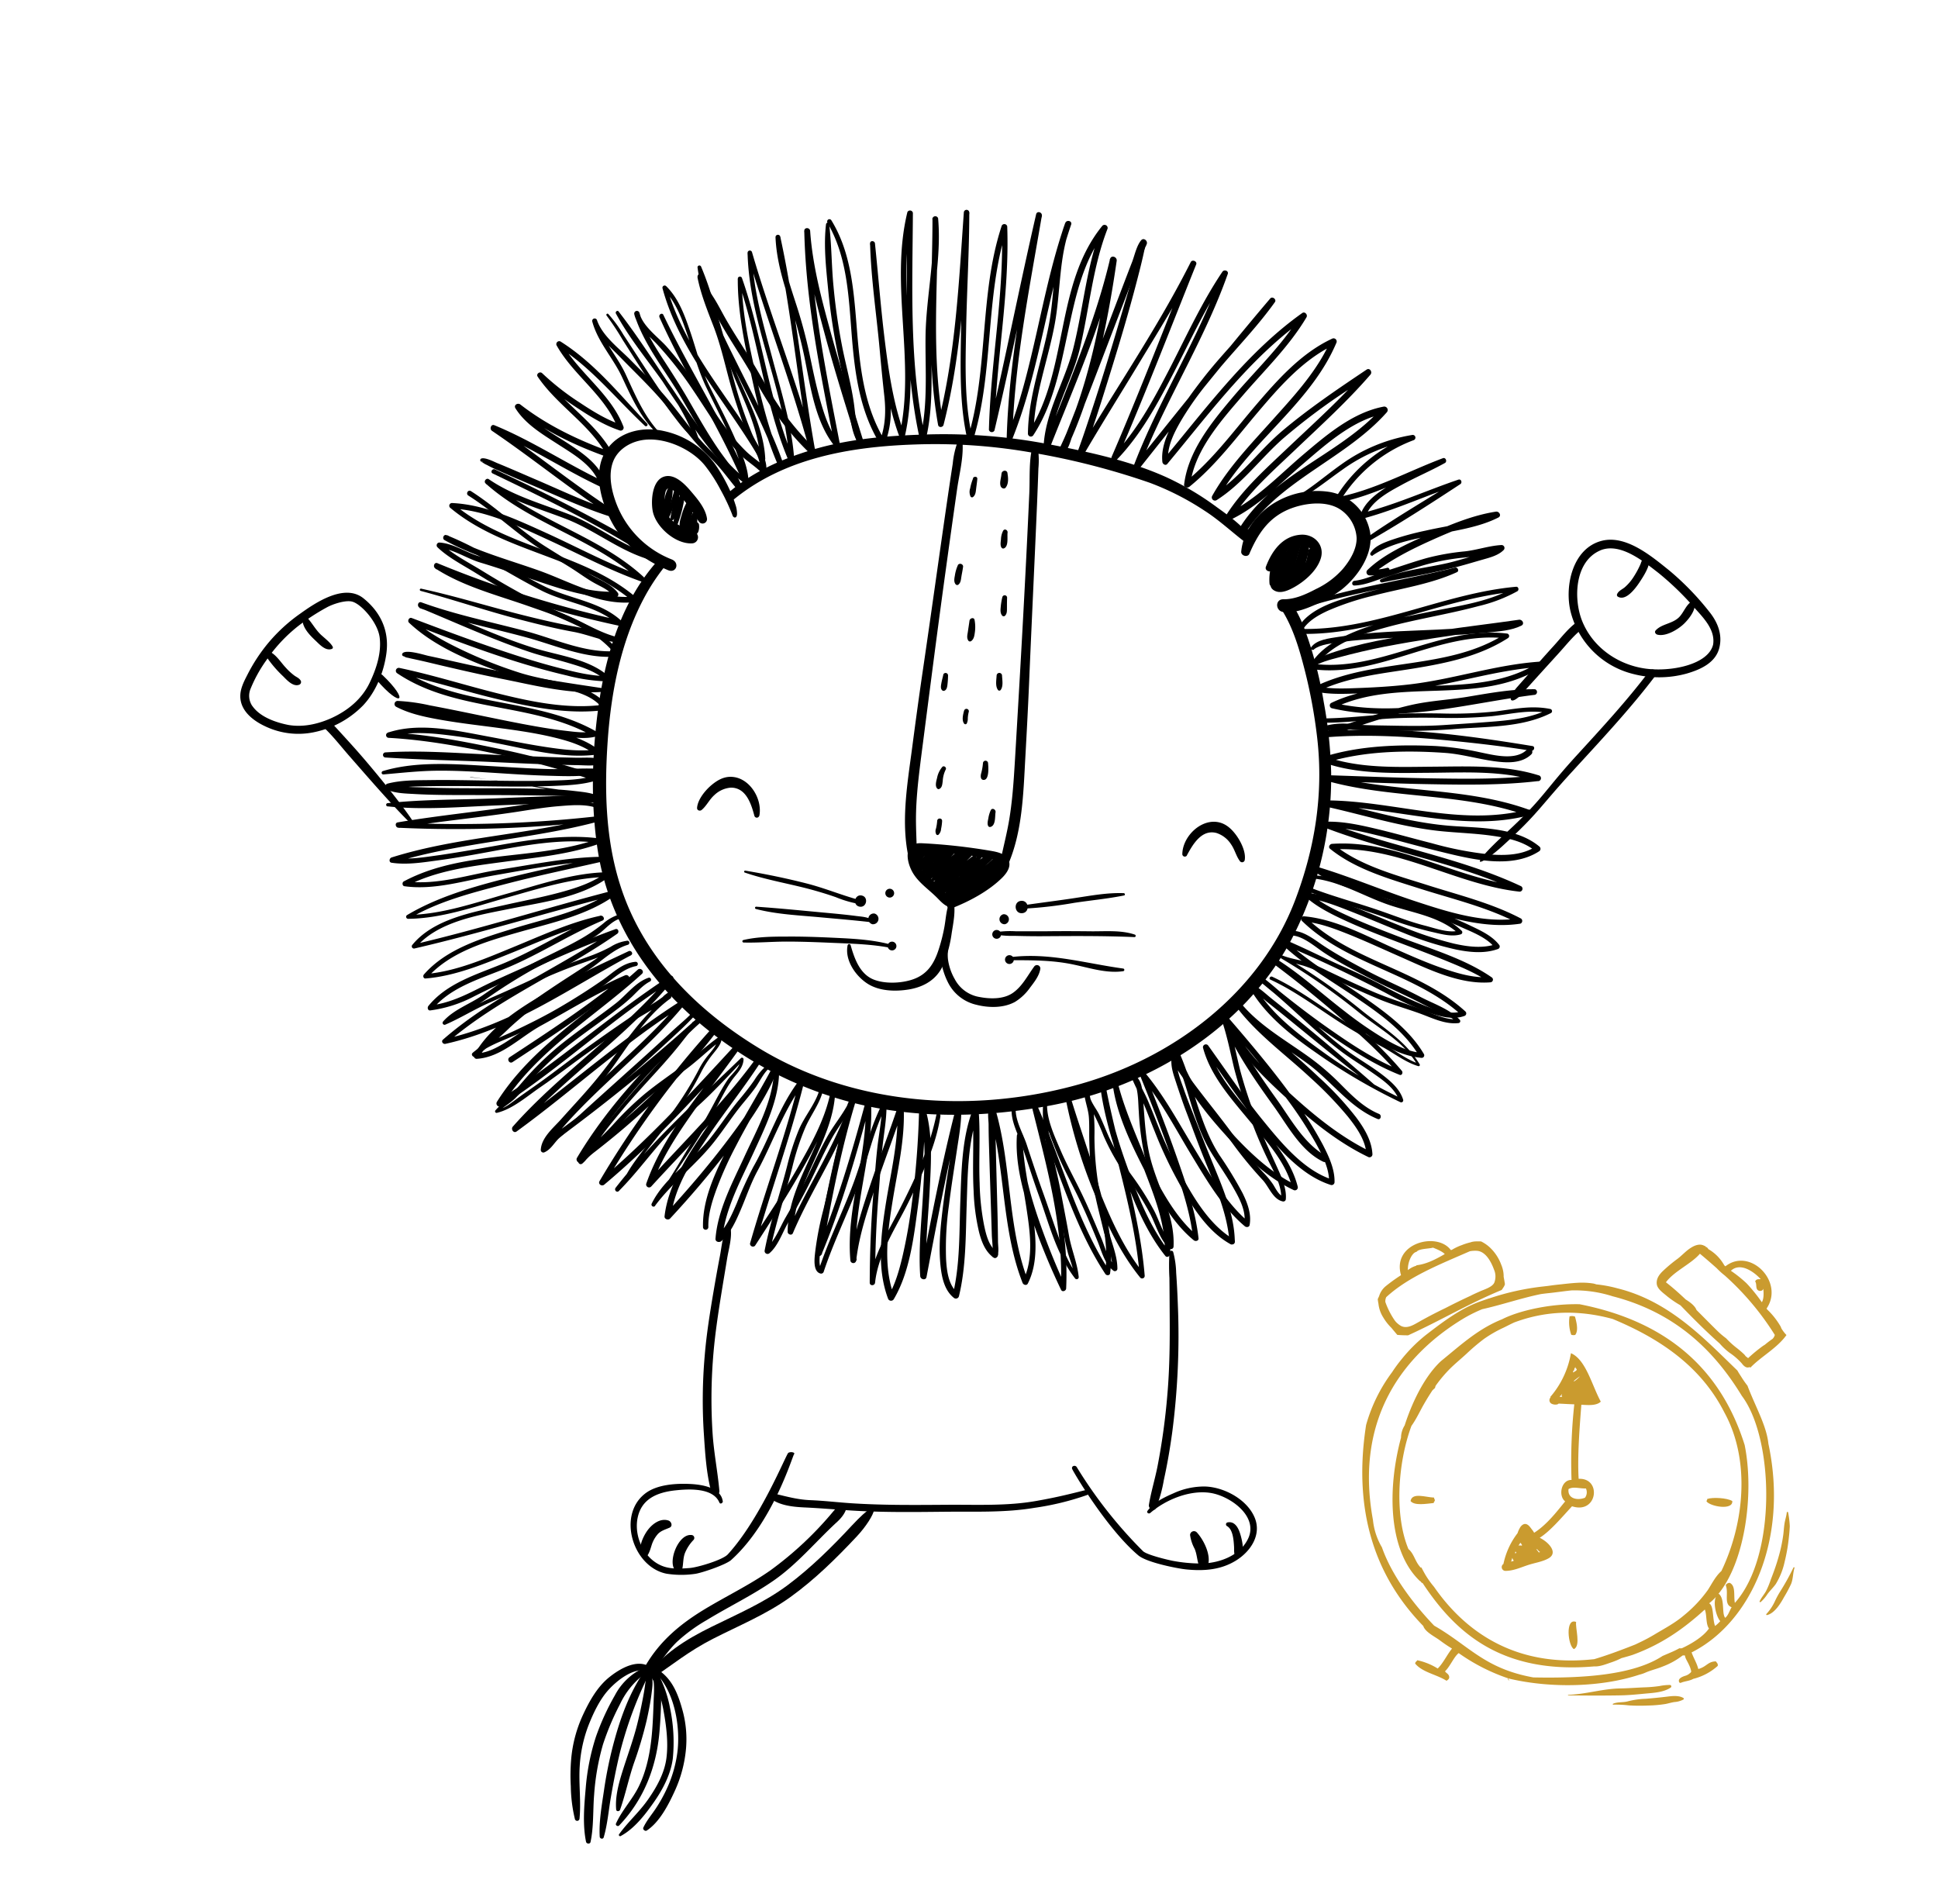 <svg xmlns="http://www.w3.org/2000/svg" viewBox="0 0 659.66 648"><defs><style>.cls-1{fill:#ca9b2f;}</style></defs><g id="lion"><path d="M398.05,426.42a74.76,74.76,0,0,0,0,8.6c.05,4.1.06,8.2.09,12.3.07,9.18,0,18.32-.8,27.47a226.49,226.49,0,0,1-3.27,23.92c-.86,4.52-2.28,9-3,13.49-.22,1.37,1.78,2.55,2.46,1a47.77,47.77,0,0,0,2.63-9.5c1.18-5.35,2.1-10.75,2.84-16.17a253.83,253.83,0,0,0,1.92-43.4c-.13-3.62-.31-7.24-.57-10.86a30,30,0,0,0-1-7.07.65.65,0,0,0-1.28.18Z"/><path d="M247.35,418c-1.47,2.79-1.72,6.52-2.32,9.6-.77,4-1.48,8-2.16,12-1.23,7.26-2.4,14.55-3,21.88a173.93,173.93,0,0,0-.29,26.52c.43,6.51.83,13.53,2.55,19.85.4,1.47,2.87,1.23,2.74-.37C244.3,501,243,494.53,242.56,488a180.5,180.5,0,0,1,.17-26c.58-7.54,1.73-15,2.93-22.48.61-3.74,1.24-7.47,1.85-11.21.5-3.08,1.62-6.78,1.23-9.91-.08-.66-1-1.1-1.39-.37Z"/><path d="M130.22,229.79c-1.17-1.13-3.09.37-2,1.66C136.68,241.25,139.45,238.62,130.22,229.79Z"/><path d="M122.59,256.77c-1.91-2.2-3.88-4.36-5.85-6.52-.91-1-1.82-2-2.75-3l-.9-.93c-.15-.14-.9-.85-.42-.39a1.46,1.46,0,0,0-2.24,1.88v0c1.15,1.5,3.4-.39,2.25-1.89l0,0-2.24,1.88c3,2.88,5.71,6.38,8.47,9.53,5.63,6.42,11.18,12.86,17.06,19.06C149.49,290.64,135.09,271.15,122.59,256.77Z"/><path d="M91,247.54a26.1,26.1,0,0,0,15.71,1.71,32.45,32.45,0,0,0,16.88-9.16c4.35-4.61,7-11.2,7.89-17.42,1.16-7.88-1.92-14.32-7.73-19-6.61-5.36-16.8,1.79-21.7,5.29a56.47,56.47,0,0,0-10.84,10,57.83,57.83,0,0,0-6.93,10.57c-1.27,2.47-2.67,5.09-2.47,8C82.17,242.5,86.82,245.73,91,247.54Zm-5.12-7.25a6.17,6.17,0,0,1-.53-6,47.25,47.25,0,0,1,5.22-9.44,51.88,51.88,0,0,1,10.83-11.69,73.21,73.21,0,0,1,9.79-6.4c2-1.13,6.36-2.58,8.65-2,3.08.76,8.75,7.07,9.39,12.2.66,5.28-1.14,10.69-3.39,15.4-2.65,5.55-7.39,9.45-12.92,12-4.58,2.08-9.72,3.25-14.74,2.39C93.89,245.91,88.5,244.05,85.9,240.29Z"/><path d="M103,211.47c.31,2.59,2.67,4.95,4.47,6.64,1.39,1.32,3.37,3.53,5.47,2.76a.54.54,0,0,0,.35-.65c-.63-1.36-2.68-2.92-4-4.13-1.78-1.66-2.85-3.7-4.4-5.5a1.1,1.1,0,0,0-1.91.88Z"/><path d="M90.78,223.68a40.83,40.83,0,0,0,5.64,6.55c1.32,1.33,3.45,3.69,5.51,2.79a1,1,0,0,0,.47-1.28c-.51-.91-1.32-1.19-2.16-1.77a19.88,19.88,0,0,1-3-2.76c-1.57-1.66-3.26-4.4-5.39-5.36-.47-.2-1.23.55-.94,1Z"/><path d="M511.59,287.8c12-10.94,12.3-12.88,23.26-24.86,9.82-10.74,19.88-21.41,28.66-33a1.3,1.3,0,0,0-2.08-1.56c-7.55,10-16.08,19.25-24.53,28.48C525.68,269.1,525.39,271.7,513.16,283,498,296.94,503.85,294.86,511.59,287.8Z"/><path d="M518.25,235.93c4.07-4.54,8.18-9.06,12.28-13.57,2.48-2.71,4.89-5.82,7.78-8.12a1.47,1.47,0,0,0-1.8-2.33c-2.92,2.15-5.31,5.37-7.73,8-4.16,4.57-8.21,9.23-12.3,13.86C512.53,238.26,514.18,240.46,518.25,235.93Z"/><path d="M534.57,208.05A29.2,29.2,0,0,0,556,229.42a35.23,35.23,0,0,0,18-.13c4.87-1.39,10.17-3.77,11.3-9.11,1-4.5-.8-8.67-3.56-12.05a93.69,93.69,0,0,0-13.51-13.93c-6-4.82-14.78-12.31-23.13-10.1C535.27,186.71,532.53,199.41,534.57,208.05Zm10-20.66c6.86-3,15,3.79,20.07,7.72a98.69,98.69,0,0,1,12.34,12c3,3.35,6.89,7.33,6.14,12.23-1.58,6.89-14.41,9.45-23.14,8.21-9.43-1.34-17.93-7.32-21.49-16.3C535.54,203.75,536,191.18,544.6,187.39Z"/><path d="M575.93,204.63c-2,1.17-2.75,3.7-4.28,5.32-2.28,2.41-6,2.32-8.09,4.62-.53.57,0,1.31.62,1.45,2.94.72,7.18-1.86,9.2-3.89,1.63-1.65,4-4.63,3.44-7.14a.57.57,0,0,0-.89-.36Z"/><path d="M559.69,189.34a9.08,9.08,0,0,0-1.23,2.52,29.84,29.84,0,0,1-2.32,4.36,16.27,16.27,0,0,1-3.15,3.71c-.92.74-2.1,1.19-2.57,2.32a.7.7,0,0,0,.22.8c2.77,1.76,6.2-3,7.47-4.93s4-6,3.21-8.57c-.24-.76-1.19-.68-1.63-.21Z"/><path d="M246,510.9c-.68-4.71-7.31-5.62-11.06-5.81-4.73-.23-11,.14-15,3-10.11,7.29-4.61,25.26,6.94,27.54a32.51,32.51,0,0,0,9.6.07c2.16-.24,10.59-3.12,12.37-4.71,14.25-12.81,20.89-35.38,21.42-36s-1.06-1-1.94-.5c-.68.34-9.43,22.37-20.6,34.56-1.75,1.91-10.3,4.44-12.92,4.64-2.86.22-6.08.43-8.85-.5-6.53-2.19-10.25-10-8.93-16.54s6.74-8.71,12.78-9.38c4.52-.49,12.88-1,15.05,4.13.31.73,1.27.15,1.17-.49Z"/><path d="M391.48,515c5.28-4.59,13.62-8,20.65-6.85,6.66,1.09,16.4,8,12.65,15.66-2.91,5.95-10.35,8.45-16.54,8.34a51.7,51.7,0,0,1-9.05-.9c-1.67-.33-8.79-2-10.15-3.31a153,153,0,0,1-22.57-28.65c-.53-.72-1.83-.34-1.54.64.22.76,11.75,20.38,22.53,29.46,2.88,2.43,13.27,4.47,16.29,4.78,5.91.59,11.73.21,16.92-3,5-3.08,8.87-8.8,6.36-14.72-2.62-6.16-10.39-10.3-16.85-10.5a25,25,0,0,0-10.79,2.33c-3.14,1.36-6.82,3.13-8.82,6-.39.57.44,1.1.91.7Z"/><path d="M405.08,522.45a13.65,13.65,0,0,0,1.55,4.69c.74,1.73.79,3.48,1.32,5.24a1.73,1.73,0,0,0,3.31,0c.86-3.43-1.62-8.4-3.93-10.86a1.33,1.33,0,0,0-2.25.93Z"/><path d="M417.62,519.41c2.11,1.13,2.3,5,2.43,7.08.06.93-.16,2.6.6,3.32a1.2,1.2,0,0,0,1.91-.37c1.1-1.78.1-5.78-.49-7.6-.65-2-1.89-4.18-4.28-3.66a.68.68,0,0,0-.17,1.23Z"/><path d="M227.61,517.56c-2.82-1-5.65,1.19-7.22,3.34-1.39,1.9-3.39,6-1.95,8.29,1.73,2.78,3-2.16,3.34-3.19a10.43,10.43,0,0,1,2.15-3.88c1.11-1.17,2.56-1.53,4-2.17,1.12-.51.62-2-.31-2.39Z"/><path d="M235.25,522.46c-4.27-.36-7.84,8.65-5.62,11.76.65.92,2.36,1,2.63-.34.36-1.77.22-3.48.86-5.22A14.15,14.15,0,0,1,236,524.2a1,1,0,0,0-.72-1.74Z"/><path d="M425.25,188.51c2.82-6.55,6.27-12,13.06-15,5.06-2.21,12.72-3.34,17.67-.25a12.53,12.53,0,0,1,5.79,9.86c.05,3.82-2.28,7.66-4.67,10.5a28.38,28.38,0,0,1-9.12,6.84c-3.44,1.8-7.22,3.57-11.19,3.51-2.85,0-2.67,4,0,4.32,3.67.46,7.35-.93,10.67-2.37a40.76,40.76,0,0,0,9.23-5.27c5.53-4.41,10.93-12.18,9.64-19.6a16.87,16.87,0,0,0-14-13.65,28,28,0,0,0-17.55,3.19c-6.33,3.47-11.61,9.82-12.29,17.15-.14,1.43,2.2,2.1,2.78.75Z"/><path d="M250.87,174.87a9.51,9.51,0,0,0-.57-3.19,39,39,0,0,0-1.69-4.44,56.08,56.08,0,0,0-5.17-9.19,29.24,29.24,0,0,0-17.33-11.31c-6.86-1.57-14.6-.15-19.11,5.65-5.29,6.79-2.9,16.65.44,23.76,4.09,8.68,11.21,14.25,19.95,17.91,2.79,1.18,4.07-2.49,1.29-3.64a33.11,33.11,0,0,1-18.84-18.92c-1.68-4.39-2.93-10-1.07-14.59,1.49-3.62,5-6,8.74-6.89,7.59-1.84,17.59,2.46,22.41,8.4a52.35,52.35,0,0,1,5.35,8.29,67.5,67.5,0,0,1,4,8.52C249.56,176.41,250.87,176.6,250.87,174.87Z"/><path d="M240.62,176.33c-.54-3.39-3.28-6.59-5.45-9.12-2-2.35-5.37-5.93-8.87-5.06-4.38,1.09-4.78,8.34-4.13,11.78,1,5.4,7.82,11.41,13.53,11a2.07,2.07,0,0,0,.55-4c-4.24-1.64-9.5-3.38-9.94-8.76-.1-1.19-.3-4.85.77-5.72.52-.42.44-.36,1.23,0,4.13,2,7,7.45,9.57,11.05a1.51,1.51,0,0,0,2.74-1.16Z"/><path d="M227.52,165.9a15.5,15.5,0,0,0-1.57,5.49,13.79,13.79,0,0,0-.08,5.2.49.49,0,0,0,.89.12,16.44,16.44,0,0,0,1.52-5.07,23,23,0,0,0,.73-5.34.8.8,0,0,0-1.49-.4Z"/><path d="M229.62,167.64a32.84,32.84,0,0,1-.59,4.83,30.82,30.82,0,0,0-.85,4,.57.57,0,0,0,1,.4c2.27-2.06,2.1-6.44,1.94-9.22a.73.73,0,0,0-1.46,0Z"/><path d="M231.39,168.48c-.95,3.53-2.46,7.22-2,10.93,0,.36.59.64.79.21a44.17,44.17,0,0,0,2.88-10.68c.19-1.08-1.38-1.55-1.67-.46Z"/><path d="M234.19,170.17a22.05,22.05,0,0,0-2.17,5.1c-.42,1.46-1.11,3.3-.39,4.75a.69.69,0,0,0,1.08.14c1.08-1,1.16-2.89,1.52-4.28.44-1.71.86-3.42,1.45-5.08.32-.88-1-1.41-1.49-.63Z"/><path d="M234.72,171.77a40.36,40.36,0,0,0-1.9,4.9c-.4,1.33-1.19,3.13-.39,4.42a.7.7,0,0,0,.94.25c1.2-.81,1.3-2.46,1.62-3.77.41-1.72.8-3.45,1.24-5.16.22-.87-1.11-1.53-1.51-.64Z"/><path d="M235.5,175.12c-.6,1.42-.82,2.93-1.31,4.39a1.47,1.47,0,0,0,.66,1.62,1,1,0,0,0,.34.14,1.47,1.47,0,0,0,1.76-1c.6-1.51.22-3.06.55-4.6a1,1,0,0,0-2-.55Z"/><path d="M236.13,178.6a4.08,4.08,0,0,1-.38,2c-.2.5-.25,1.37.41,1.54s1.34-.63,1.56-1.24a5,5,0,0,0,.22-2.25.93.93,0,0,0-.91-.9.92.92,0,0,0-.9.9Z"/><path d="M229.41,167.19c-.69,2.95-2,5.72-2.38,8.74-.05.37.55.51.7.19a39.27,39.27,0,0,0,3-8.56c.2-.88-1.15-1.26-1.35-.37Z"/><path d="M433.1,194.16c1.46-1.27,1.89-3.41,3.11-4.92a10.08,10.08,0,0,1,5.25-3.58c3.42-.89,6,1.21,4.2,4.54a17.63,17.63,0,0,1-6.18,6.34,9.07,9.07,0,0,1-3.59,1.56c-.82.09-1.51-.31-2.31-.25a1.1,1.1,0,0,0-1,.79c-.49,1.58,1.18,2.64,2.53,2.82,1.76.23,3.7-.67,5.2-1.49,3.74-2.05,7.93-5.67,9.25-9.87,1.45-4.58-2.23-8.41-6.81-8.1-6.22.43-9.82,5.53-11.85,10.86-.52,1.35,1.33,2.09,2.23,1.3Z"/><path d="M436.62,187.23a32.16,32.16,0,0,0-1.7,6.31c-.26,1.58-.67,3.39.06,4.86a.55.55,0,0,0,.95,0c.89-1.27.81-3.08,1-4.58a56.06,56.06,0,0,1,1.1-6.19.74.74,0,0,0-1.42-.4Z"/><path d="M433.47,190.56a16.77,16.77,0,0,0-1.35,8.09c.13,1.24,2.09,1.77,2.38.32a29.42,29.42,0,0,0,.8-7.92c-.09-.85-1.38-1.47-1.83-.49Z"/><path d="M436.4,186.23c-2.56,2.8-3.35,8.72-2.66,12.33.22,1.11,2.14,1.17,2.31,0,.56-3.83.47-7.76,1.92-11.42.35-.88-1-1.58-1.57-.91Z"/><path d="M439.74,185.32a0,0,0,0,0,0-.06c-.05,0-.05.06,0,.06Z"/><path d="M440.8,185.32c.05,0,.05-.06,0-.06a0,0,0,0,0,0,.06Z"/><path d="M441.61,185.32a0,0,0,0,0,0-.06,0,0,0,1,0,0,.06Z"/><path d="M440.27,185.05a0,0,0,1,0,0-.06,0,0,0,1,0,0,.06Z"/><path d="M439.57,184.34c-1.76,2.56-2.65,5.76-3.41,8.73-.57,2.24-2,5.66-.81,7.84a.75.75,0,0,0,1.16.15c1.74-1.62,1.64-5.07,2.17-7.3.71-2.95,1.75-5.83,2.38-8.79a.82.82,0,0,0-1.49-.63Z"/><path d="M441.33,184.28a19.65,19.65,0,0,0-3,6.91c-.58,2.15-1.57,4.69-1.09,6.91a.92.92,0,0,0,1.53.41c1.42-1.66,1.6-4.11,2.11-6.18.61-2.47,1.37-4.9,2.16-7.33.36-1.09-1.13-1.51-1.72-.72Z"/><path d="M442.94,184.53c-.7,2.44-1.39,4.89-2.17,7.3-.61,1.86-2,4-1.47,5.95a.74.74,0,0,0,1.07.44c1.88-1,2.29-3.81,2.81-5.72a53.6,53.6,0,0,0,1.41-7.75c.11-1-1.4-1.1-1.65-.22Z"/><path d="M444,185.61c-.52,1.9-4.09,7.55-1.49,8.93a.81.81,0,0,0,.81,0c1.19-.74,1-2.63,1.36-3.87a20.58,20.58,0,0,0,.92-4.85.82.82,0,0,0-1.6-.21Z"/><path d="M445.21,187.7a14.55,14.55,0,0,1-.68,3.45,6.17,6.17,0,0,0-.68,2.89c.07.5.69.62,1.07.43,1.06-.53,1.36-1.9,1.64-3a16.27,16.27,0,0,0,.53-3.8c0-1.22-1.8-1.2-1.88,0Z"/><path d="M249.07,170.58c17.45-14.69,40.42-18.57,62.53-19.3a189.92,189.92,0,0,1,40.4,2.9,249.69,249.69,0,0,1,39.28,10.11,92.32,92.32,0,0,1,18.66,9.49c5.09,3.26,9.4,7.36,14.19,11,1,.75,2.4-.72,1.71-1.72-3-4.38-7.75-7.6-12-10.69a97.39,97.39,0,0,0-16.6-9.84c-12.66-5.76-26.71-8.72-40.3-11.34a189.58,189.58,0,0,0-41.66-3.31c-13,.39-26.34,1.46-38.82,5.22-10.45,3.15-20.59,7.63-28.86,14.91-1.47,1.3,0,3.83,1.49,2.58Z"/><path d="M223.61,191.12c-11.59,13.08-17,30.2-19.59,47.21-2.5,16.7-3.14,34.42-.55,51.15,4.43,28.59,22.68,51.74,46.24,67.49a129,129,0,0,0,46.52,19.73c20,4,40.76,3.36,60.73-.32,33.67-6.19,66.41-25.94,82.71-56.77a119.6,119.6,0,0,0,13.43-56.67,151.23,151.23,0,0,0-2.54-24.09,134.13,134.13,0,0,0-6.37-24.4,45.63,45.63,0,0,0-4.31-8.79c-1.42-2.18-4.9-.18-3.5,2.05,3.78,6,5.87,13.18,7.63,20a173.74,173.74,0,0,1,4.36,23.62c2.14,18.91-.76,37.19-7.48,54.93-12,31.63-41.19,53.59-73.08,62.66-36.11,10.28-77.17,7.53-109.55-12.22-21.42-13.06-39.53-31.18-47.21-55.62-5-15.75-5.33-32.56-4.2-48.91,1.15-16.52,4.42-33.56,12.21-48.32a69.23,69.23,0,0,1,6.8-10.52c1.23-1.57-.86-3.82-2.25-2.25Z"/><path d="M351.31,152.5c-1.11,4.87-.73,10.34-.95,15.31Q349.73,181.9,349,196c-1,19.52-2.13,39-3.28,58.53q-.28,4.95-.61,9.88c-.32,4.6-.74,9.2-1.46,13.76-.79,5.07-2.12,10-3.14,15-.3,1.47,1.91,2.71,2.6,1.13,4.9-11.19,5.21-24.19,5.88-36.24.47-8.43.92-16.86,1.28-25.29.86-20.49,1.86-41,2.73-61.47.16-3.95.32-7.9.45-11.85a29.8,29.8,0,0,0-.16-6.94,1,1,0,0,0-2,0Z"/><path d="M327.67,151.35c.19,5-1.2,10.29-1.9,15.21q-2,14-3.92,27.94c-2.68,19.36-5.16,38.74-7.66,58.13-.43,3.27-.85,6.54-1.24,9.81-.54,4.58-1,9.18-1.13,13.79-.16,5.13.22,10.23.29,15.35,0,1.5-2.37,2.3-2.76.62-2.73-11.9-.61-24.73,1-36.7,1.1-8.37,2.22-16.73,3.44-25.08,3-20.3,5.79-40.61,8.75-60.91q.86-5.87,1.76-11.73a29.78,29.78,0,0,1,1.45-6.78,1,1,0,0,1,1.95.35Z"/><path d="M331.23,162.81a18,18,0,0,0-1,3.39,3.8,3.8,0,0,0,.13,2.8.58.58,0,0,0,.9.12c.82-.68.88-1.8,1-2.79s.31-2.2.4-3.32c.07-.93-1.21-.94-1.5-.2Z"/><path d="M340.88,161.24c-.05,1.33-.75,3-.28,4.25.24.65,1.21,1.13,1.73.46,1.07-1.37.85-3.37.58-5-.21-1.18-2-.84-2,.28Z"/><path d="M341.44,180.66a7,7,0,0,0-.73,2.92c-.08.85-.32,2.06.19,2.81a.67.67,0,0,0,.87.23c1.62-.75,1-3.9,1.19-5.32.13-.86-1-1.54-1.52-.64Z"/><path d="M326.07,192.3a13.43,13.43,0,0,0-1.05,3.62c-.19,1-.43,2.2.31,3a.68.68,0,0,0,.83.11c.88-.67.91-1.72,1.08-2.75.19-1.18.46-2.35.59-3.54a1,1,0,0,0-1.76-.48Z"/><path d="M330,211.23c-.17,1.28-.38,2.56-.56,3.84-.15,1-.45,2,.13,2.92a.69.69,0,0,0,.94.25c1.06-.71,1.17-2,1.34-3.21a13,13,0,0,0-.12-4c-.18-1.07-1.62-.65-1.73.24Z"/><path d="M341.2,203.13a23.74,23.74,0,0,0-.57,3.44c-.09,1-.23,2.13.53,3a.67.67,0,0,0,.94,0c.73-.75.64-1.76.65-2.75,0-1.14,0-2.28.05-3.42a.82.82,0,0,0-1.6-.22Z"/><path d="M321.09,229.64c-.22,1-.5,1.94-.67,2.93-.13.79-.36,1.79.29,2.39a.71.71,0,0,0,.81.11c.8-.35.92-1.48,1-2.26a29,29,0,0,0,.18-2.95.84.84,0,0,0-1.64-.22Z"/><path d="M339.23,229.86c-.06,1.49-.5,3.61.42,4.92a.58.58,0,0,0,1,0c.92-1.31.48-3.43.42-4.92a.92.92,0,0,0-1.83,0Z"/><path d="M320.72,261.06a8.12,8.12,0,0,0-1.75,3.68c-.24,1-.83,2.84.08,3.68a.58.58,0,0,0,.57.15c1.1-.42,1.12-1.71,1.27-2.72a9.79,9.79,0,0,1,1-3.88c.44-.72-.61-1.56-1.18-.91Z"/><path d="M334.58,259.81a19.76,19.76,0,0,1-.67,3.64c-.15.72-.18,1.94.83,2,2.05.17,1.69-4.52,1.58-5.66a.87.87,0,0,0-1.74,0Z"/><path d="M328.16,241.86c-.33,1.24-.87,3.27,0,4.4a.53.53,0,0,0,.9,0,3.78,3.78,0,0,0,.36-1.82,11.18,11.18,0,0,1,.33-2.15.81.81,0,0,0-1.57-.43Z"/><path d="M337.24,275.76a10.12,10.12,0,0,0-.81,2.68c-.15.85-.49,1.92-.05,2.73a.66.66,0,0,0,.73.29c1.88-.46,1.51-3.6,1.76-5,.16-.92-1.17-1.67-1.63-.69Z"/><path d="M319,279.42a15.76,15.76,0,0,1-.39,2.54,2.46,2.46,0,0,0,.06,2,.55.55,0,0,0,.73.19,3,3,0,0,0,.93-2.05,16.24,16.24,0,0,0,.35-2.69c0-1.09-1.62-1.08-1.68,0Z"/><path d="M323.2,307c-1.13,2.67-1.24,5.76-1.76,8.59a58.55,58.55,0,0,1-2.07,8c-1.68,5-4.2,8.48-9.41,10-3.74,1.1-8.82,1.27-12.51-.16-4.83-1.89-6.63-7.24-7.92-11.75a.53.53,0,0,0-1,0c-1.08,5,2.6,10.42,6.69,13.08s9.69,2.76,14.22,2c5.27-.9,9.59-3.52,11.72-8.56a44.43,44.43,0,0,0,2.77-10.53c.54-3.46,1.35-7.24.73-10.72-.15-.82-1.2-.59-1.45,0Z"/><path d="M321.69,318.77c-2.91,4.15-1.19,11.31.91,15.46a14.4,14.4,0,0,0,9.75,7.76c4.2,1.07,9.27,1.16,13.17-1a17.58,17.58,0,0,0,5.13-4.89c1.37-1.79,3.05-3.92,3.43-6.2A1.15,1.15,0,0,0,352,329c-2.23,3.05-4,6.66-7.19,8.91s-7.79,2.12-11.36,1.44a11.64,11.64,0,0,1-8.47-6.09,18.58,18.58,0,0,1-2.24-6.29c-.44-2.7.29-5.25.1-7.92a.62.62,0,0,0-1.14-.31Z"/><path d="M258.45,277.74c1.13-5.5-2.92-12.53-8.74-13.27-2.92-.38-5.26.87-7.44,2.67s-4.82,5-5,7.88c0,.87,1,1.12,1.57.65,1.66-1.38,2.58-3.49,4.26-5a9.12,9.12,0,0,1,5.69-2.59c5.21,0,6.93,5.62,8,9.63a.85.85,0,0,0,1.62,0Z"/><path d="M404,291.12c2-3.69,5-8.94,10.07-7.6a9.35,9.35,0,0,1,5,3.91c1.28,1.84,1.71,4.07,3.06,5.78a.92.92,0,0,0,1.54-.4c.53-2.81-1.41-6.61-3.09-8.81s-3.75-4-6.68-4.27c-5.77-.53-11.39,5.34-11.46,11a.85.85,0,0,0,1.57.43Z"/><path d="M343.39,293c-.93-2.54-4.19-3.08-6.5-3.47A196.82,196.82,0,0,0,313.66,287c-5.78-.27-5.38,5.29-3.37,9.31,1.85,3.7,5.32,6,8.23,8.82,1.06,1,2.37,2.6,3.85,3.3a1.12,1.12,0,0,0,1.55.73c6-2.34,12.51-5.8,17.16-10.37C342.55,297.33,344.18,295.14,343.39,293Zm-9,2.4-.07.05h0Zm-1.15-2.49a5.33,5.33,0,0,0,.9-1.06l.38.06C334.06,292.2,333.63,292.54,333.22,292.88ZM314,292l.84-.73-.31.29Zm4,1.36-.4.34.29-.25Zm8.29,5.28.41-.38-.1.11Zm9.94-4.72-.93.72a31.1,31.1,0,0,0,2.51-2.2l.1,0Zm-4.13-2,.19-.18a.28.28,0,0,0,.08-.11l.08,0ZM329,293l1.58-1.52a.38.38,0,0,0,.11-.23l.47.07Q330,292.2,329,293Zm-4.13-2.35-1.13.93c.35-.34.7-.67,1-1h.19Zm-11.05,5.46.08-.05-.07.07Zm1.07,1.16.07-.05-.06.07Zm2,1.9.19-.18q.27-.19.54-.42l-.68.65Zm.89.78a5.5,5.5,0,0,0,.56-.38l-.4.51Zm4.24,3.65-.21.24-.05-.05Z"/><path d="M339.05,316.54a1.5,1.5,0,1,0,1.69,1.28A1.51,1.51,0,0,0,339.05,316.54Z"/><path d="M343.38,325.12a1.51,1.51,0,0,0-1.28,1.69,1.5,1.5,0,1,0,1.28-1.69Z"/><path d="M302.86,302.5a1.5,1.5,0,1,0,1.49,1.5A1.51,1.51,0,0,0,302.86,302.5Z"/><path d="M303.92,320.53a1.49,1.49,0,1,0,1.18,1.75A1.52,1.52,0,0,0,303.92,320.53Z"/><path d="M347.57,306.61c-2.71.23-2.35,4.44.37,4.21S350.29,306.38,347.57,306.61Z"/><path d="M293.3,304.79c-2.45-.48-3.2,3.32-.75,3.8S295.75,305.27,293.3,304.79Z"/><path d="M341.57,311.17a1.72,1.72,0,0,0,.47,3.4A1.72,1.72,0,0,0,341.57,311.17Z"/><path d="M297.65,310.93a1.86,1.86,0,0,0-.72,3.64A1.86,1.86,0,0,0,297.65,310.93Z"/><path d="M349.2,309.23a143.69,143.69,0,0,0,16.41-1.93c5.65-.86,11.41-1.39,17-2.52.45-.09.33-.76-.1-.78-5.48-.21-11,.81-16.43,1.63-5.68.87-11.37,1.57-17.06,2.39-.69.1-.52,1.23.17,1.21Z"/><path d="M339.46,318.17a32.34,32.34,0,0,0,5.82.36c3.31.09,6.62.14,9.92.12,10.31-.07,20.65-.14,30.95.3.51,0,.56-.7.11-.85-4.69-1.59-10-1.07-14.87-1.12-5.32-.06-10.63-.08-15.95,0-3.18,0-6.36,0-9.54,0a31.46,31.46,0,0,0-6.44.23.52.52,0,0,0,0,1Z"/><path d="M344.48,326.82c6.94,0,13.83,0,20.65,1.42,5.54,1.13,11.52,3.17,17.23,2.31a.46.46,0,0,0,0-.89c-12.71-1.73-24.91-5.44-37.88-3.94a.55.55,0,0,0,0,1.1Z"/><path d="M293.86,306.67c-6.59-1.62-12.83-4.34-19.42-6-6.82-1.74-13.78-3.17-20.72-4.33a.34.34,0,0,0-.18.66c6.82,2.33,14,3.57,21,5.36,3.36.87,6.68,1.86,9.95,3a38.22,38.22,0,0,0,9.25,2.53c.71.07.85-1.06.17-1.23Z"/><path d="M296.78,313.07c-1.41-1-3.74-1.09-5.4-1.31-3.69-.48-7.4-.82-11.1-1.16-7.63-.71-15.26-1.48-22.91-2a.4.4,0,0,0-.1.78c7.12,1.85,14.74,2.16,22,2.84,5.75.53,11.52,1,17.25,1.67.5.06.55-.61.23-.85Z"/><path d="M303.74,321.64c-6.64-1.88-13.69-2.17-20.55-2.49-5.19-.24-10.37-.42-15.57-.37-4.83,0-9.87.06-14.59,1.17a.43.43,0,0,0,.11.85c4.81.13,9.66-.31,14.48-.32,5,0,10,.18,15.05.4,6.85.3,14,.43,20.78,1.8a.54.54,0,0,0,.29-1Z"/><path d="M206.5,107.44a91.92,91.92,0,0,1,5.43,8.22c2.81,4.4,5.59,8.82,8.47,13.18s5.86,8.8,9.08,13c2.07,2.7,4.25,5.68,7.12,7.61a.7.7,0,0,0,1-.78c-5.72-16-18.88-27.84-27-42.55l-.91.7c7.68,9.74,14,20.56,21,30.77,6.47,9.4,13.34,20.09,22.71,26.89.62.45,1.43-.59.83-1.07-9.47-7.63-16.53-18.23-23.38-28.13S217.83,115.39,210.55,106c-.42-.53-1.21.15-.91.7,7.93,14.68,20.92,26.45,26.64,42.33l1-.78c-3.08-2.06-5.44-5.47-7.62-8.39-3.22-4.3-6.22-8.78-9.17-13.26-2.76-4.19-5.48-8.4-8.24-12.59a44.58,44.58,0,0,0-5.2-7.13c-.37-.38-.88.17-.56.56Z"/><path d="M224.45,107.94c8.59,19.27,20.27,37,28.5,56.44.39.92,1.84.42,1.82-.49-.11-5.34-2.88-10.8-5-15.58-2.52-5.65-5.42-11.12-8.18-16.66-2.92-5.86-4.46-12.31-6.55-18.49-1.88-5.56-4-11.58-8.3-15.78a.75.75,0,0,0-1.24.72c5.95,22,22.18,39.14,33.31,58.5a.9.9,0,0,0,1.67-.46c-.63-12.53-8-23.19-12-34.78-3.46-10.16-5.67-20.83-9.89-30.72a.64.64,0,0,0-1.17.32C238.9,102.39,244,113.2,249,123.47c5.62,11.63,11.93,23.07,16,35.36l1.63-.68c-4.57-10.23-7.33-21.41-9.74-32.3-2.24-10.09-4.45-20.61-4.38-31l-1.43.2c7.19,20.44,9,42.46,17.65,62.44.35.81,1.7.39,1.65-.45-.67-11.68-4.31-23.14-7.29-34.38-3.16-11.91-6.84-24.19-7.16-36.58l-1.52.2C261,109,269.71,131.1,275.72,154c.31,1.16,2,.66,1.78-.49-4.35-24.24-6.68-48.93-11.92-73a.82.82,0,0,0-1.61.22c.31,7.66,2.53,15,4.86,22.2a177,177,0,0,1,4.91,18.23c2.12,10.23,3.67,22.58,10.54,30.91.66.81,1.76-.09,1.6-.93-4.61-23.89-9.65-48.12-10.15-72.52h-2c.83,12.18,4.05,24.25,7.24,36s6.92,23.59,10.57,35.33c.41,1.32,2.5.76,2.09-.58-3.57-11.48-7.19-23-10.4-34.55-3.27-11.79-6.62-23.94-7.47-36.19-.09-1.29-2.06-1.32-2,0,.54,24.57,5.64,49,10.33,73l1.6-.93c-3.35-4.06-5.05-9.35-6.47-14.34-1.53-5.39-2.63-10.89-3.78-16.38a166,166,0,0,0-4.66-17.09c-2.33-7.2-4.79-14.56-5.11-22.18l-1.61.22c5.26,24.09,7.37,48.79,11.72,73l1.78-.49c-6-22.9-15-44.88-21.59-67.61a.77.77,0,0,0-1.51.21c.58,24.3,12.82,46.79,14.22,71l1.65-.45c-8.57-19.77-10.65-41.66-17.77-61.93a.73.73,0,0,0-1.43.19c-.08,10.49,2.12,21.2,4.29,31.41,2.35,11.1,5.07,22.39,9.74,32.78.41.91,1.95.26,1.63-.69-3.91-11.6-9.84-22.43-15.27-33.36-5.33-10.72-11.24-22-12.75-34l-1.16.31c4.18,9.79,6.35,20.37,9.77,30.42,3.87,11.35,10.71,22.24,11.35,34.45l1.68-.45c-11.08-19.19-27.32-36.26-33.43-58l-1.24.72c4.49,4.33,6.61,10.75,8.57,16.52s3.51,11.45,6.08,16.85c2.47,5.18,5.14,10.27,7.49,15.51s4.87,10.82,5,16.58l1.92-.26c-8.24-19.52-19.88-37.35-29-56.46-.42-.89-1.71-.11-1.32.77Z"/><path d="M281.58,75.74c6.79,11.46,7.29,25.12,8.31,38.05s2.67,26,9.59,37.23a1,1,0,0,0,1.79-.23,30.93,30.93,0,0,0,1.75-14.4c-.54-5.58-1.33-11.15-1.9-16.73-1.24-12.25-3-24.45-3.35-36.78h-1.66c1.14,11.18,1.95,22.39,3.31,33.54,1.34,10.86,2.92,22,6.75,32.28.29.79,1.56,1,1.78,0,5.72-25-3.3-51.1,2.76-76l-1.86-.25c-.13,25.64-1.32,52.2,4.32,77.4a1,1,0,0,0,1.88,0c2.8-11.27,1.87-23.24,2-34.74.12-13.62,3.46-27.16,2.27-40.79a1,1,0,0,0-1.92,0c0,23.42-2.26,47.1,1.91,70.31.17,1,1.63.87,1.85,0,6.05-23.56,7.15-48.12,8.82-72.28h-1.86c0,13.43-.8,26.85-1,40.27-.19,12.33-.62,25.28,2.26,37.36a.93.93,0,0,0,1.78,0c7.29-23.61,4-49.16,11.71-72.68L341,77c.87,23.16-3.82,46.15-4.39,69.27a1,1,0,0,0,1.88.25c5.74-24.29,10.62-48.77,16.19-73.1l-1.94-.53c-4.26,25.16-9.34,50.61-10.08,76.19,0,1.19,1.55,1.23,1.94.26,9.39-23.49,11.81-49,20-72.9.43-1.27-1.52-1.76-2-.55-4.33,11.3-3.37,23.29-5.65,35-2.39,12.24-6.95,24.2-7.06,36.79a1,1,0,0,0,1.81.49c6.78-10.34,9.14-22.82,11.7-34.71,2.63-12.17,5.26-25.3,13.35-35.19l-1.76-1c-5.21,13.28-6.21,27.58-9.67,41.31-2.85,11.28-9.61,21.79-10.11,33.61-.06,1.3,1.7,1.34,2.11.29,8.23-20.89,17.6-41.79,22.74-63.72l-2.27-.62c-3.14,21.87-7.59,44.66-17.23,64.69-.43.88.54,2.25,1.51,1.51,1.75-1.32,2.52-5.12,3.29-7,2.2-5.49,4.33-11,6.46-16.53,4.88-12.66,9.68-25.36,14.58-38,.89-2.27,1.77-4.55,2.68-6.81.25-.62.51-1.22.75-1.83.1-.23.6-1.11.27-.7,1-1.17-.7-2.85-1.68-1.68-1.53,1.83-2.19,5-3,7.19-2.13,5.48-4.21,11-6.3,16.46-4.78,12.56-9.5,25.13-14.4,37.63-.9,2.31-1.8,4.62-2.75,6.9-.27.64-.57,1.26-.82,1.9-.19.47-.84,1.13-.16.62l1.51,1.52c9.79-20.21,14.38-43.11,17.6-65.19.21-1.45-1.91-2.13-2.27-.62-5.19,21.92-14.32,42.86-22.54,63.76l2.11.29c.51-11.8,7.46-22.37,10.19-33.68C370.81,105,371.9,90.89,377,77.82a1.06,1.06,0,0,0-1.76-1C358.89,96.86,363.89,125.93,350,147.2l1.81.49c.08-12.75,4.86-24.8,7.17-37.2,2.13-11.4,1.33-23,5.58-34l-2-.55c-8.27,23.86-10.56,49.41-19.92,72.93l1.93.26c.7-25.41,5.79-50.67,10.05-75.66.22-1.25-1.64-1.82-1.94-.53-5.6,24.32-10.42,48.81-16.09,73.12l1.88.26c.5-23.13,5.21-46.11,4.37-69.27a1,1,0,0,0-1.86-.25c-7.77,23.52-4.42,49.07-11.66,72.69h1.78c-2.93-12.15-2.48-25.26-2.24-37.66.25-13.16,1.05-26.32,1.07-39.48a.93.93,0,0,0-1.86,0c-1.71,24-2.82,48.37-8.81,71.77h1.85c-4.16-23-1.89-46.56-1.84-69.8h-1.92c1.16,13.39-2.12,26.66-2.31,40-.15,11.57.92,23.64-1.89,35h1.88c-5.63-25-4.44-51.42-4.3-76.88a1,1,0,0,0-1.87-.25c-6.08,25,2.92,51-2.71,76H308c-3.89-10.41-5.52-21.64-6.87-32.61s-2.17-21.82-3.31-32.72c-.11-1-1.69-1.09-1.66,0,.33,12,2.14,23.82,3.23,35.74.49,5.37,1,10.71,1.6,16.07s.4,10.49-1.56,15.57l1.79-.23c-7.36-11.95-8.59-25.9-9.68-39.57-1-12.2-2-24.81-8.58-35.49a.77.77,0,0,0-1.33.77Z"/><path d="M470.87,138.42c-10.43,2-19.33,9.59-27.19,16.25-6.91,5.86-13.63,12.8-21.44,17.65,5.39-7.09,12.32-13.22,18.68-19.28,8.72-8.3,17.68-16.42,25.56-25.54.75-.87-.23-2.42-1.31-1.7-9.78,6.56-19.59,13.18-28.61,20.77-6.83,5.76-12.32,13.07-19.27,18.67,11.37-17,29.46-29.4,37.56-48.49a1.07,1.07,0,0,0-1.45-1.46c-10.55,4.92-18.64,14.08-26.06,22.76-7,8.19-13.57,17.08-21.73,24.19,2.36-10.51,10.63-19.76,17.38-27.61C430.4,126,438.88,117.84,444.7,108c.52-.87-.56-2.09-1.45-1.45-18,12.77-31.66,31-45.63,47.88.38-3.85,2.29-7.58,4.16-10.85a102.13,102.13,0,0,1,8.35-12.11q2.7-3.32,5.41-6.64c6.19-7.28,12.88-14.24,18.41-22,.66-.93-.85-2.1-1.59-1.23-4.57,5.37-9.07,10.79-13.55,16.24-3.2,3.59-6.39,7.19-9.34,11-1.67,2.15-3.33,4.33-4.9,6.57q-7.21,8.94-14.39,17.92c8.62-20.3,20.38-39.22,27.72-60.06.4-1.12-1.22-1.66-1.82-.77-6.84,10.15-12,21.37-17.56,32.22-4.66,9-9.52,18.29-16,26.2C391.14,130.75,399,110.32,407.16,90c.43-1.07-1.35-1.81-1.86-.78-9.82,19.51-21.95,37.77-33.35,56.4,1.93-5.67,3.71-11.4,5.49-17.12,3.38-10.87,6.66-21.77,9.52-32.79,1.12-4.29,2.22-8.59,3.05-13,.19-1-1.32-1.43-1.54-.42-1.89,8.87-4.66,17.58-7.21,26.28-3.24,11.05-6.63,22.05-10.26,33-1.5,4.52-3,9.05-4.7,13.5-.44,1.13,1.33,1.81,1.91.81,6.4-11,13.16-21.75,19.74-32.63,3.71-6.12,7.48-12.24,11.1-18.44-6.74,17-13.43,33.95-20.67,50.69-.42,1,.7,2.06,1.54,1.19,8.47-8.68,14.32-19.69,19.86-30.36,4-7.75,7.8-15.69,12.12-23.31C403.8,122,393,139.67,385.72,159c-.34.91,1.06,1.75,1.68,1q5.21-6.57,10.42-13.13c-1.47,3.26-2.55,6.79-2.17,10.34.08.75,1.08,1.42,1.68.69,13.17-15.8,25.88-33,42.19-45.87-6,8.32-13.57,15.64-20.13,23.44-7.09,8.42-15,18.16-16.34,29.47-.12,1,1.17,1.24,1.79.74,9-7.27,16-16.76,23.43-25.51,6.79-8,14.09-16.36,23.37-21.52-4.61,9.09-11.79,16.79-18.53,24.32-7.29,8.14-15.12,16.21-20.5,25.81a1.08,1.08,0,0,0,1.47,1.47c8.8-5.57,14.94-14.19,22.67-21a212.43,212.43,0,0,1,22.1-16.56c-6.46,6.71-13.37,13-20.12,19.39-7.51,7.13-15.7,14.35-21.29,23.16-.66,1.05.61,2.05,1.58,1.58,9.25-4.46,16.84-12.33,24.54-18.95,7-6,14.9-13.09,24-16.11C453,155.92,432,162.57,421.45,180.52a1.44,1.44,0,0,0,1.18,2c3-.08,4.36-1.06,6.65-2.84,1.12-.87-.45-2.42-1.56-1.56a18,18,0,0,1-3.05,2.13c11.84-17.12,33.64-24.43,47.33-39.87A1.17,1.17,0,0,0,470.87,138.42Z"/><path d="M217.07,330.05c-16.16,14.58-36.15,26.18-47.95,45a1.09,1.09,0,0,0,1.48,1.48c20.26-13.05,37.84-29.88,58.24-42.73l-1.08-1.4c-15.83,18.93-36.89,32.58-53.21,51.06-.74.84.25,2.4,1.28,1.66,19.27-14,36.76-30.36,57-43l-1.06-1.38c-14.36,17.27-33.27,30.15-46.87,48.12-.58.77.57,1.9,1.34,1.34a647.62,647.62,0,0,0,53.54-43.38l-1.28-1.28c-16,14.51-31,29.93-42.12,48.57-.51.86.57,2.11,1.46,1.45,17-12.62,33.34-27.6,46.15-44.5.68-.9-.8-2-1.55-1.2A318,318,0,0,0,204.08,402c-.61,1,.73,1.92,1.58,1.22,16.85-14.1,31.54-30.44,46.35-46.61l-1.48-1.13C239.88,370.62,226.25,385,220,402.8a1,1,0,0,0,1.7,1c12.72-13.92,26.35-27.25,37.41-42.58l-1.74-1c-5.8,9.05-12.68,17.33-18.67,26.24-5.53,8.24-11.34,17.44-12.5,27.51-.11,1,1.27,1.43,1.88.78,7.06-7.6,13.79-15.51,20.09-23.75s12.26-16.62,16.21-26.07c.46-1.09-1.36-1.84-1.91-.8-4.7,8.85-10.1,17.32-14.63,26.27-4.22,8.33-8.78,17.69-8.55,27.25a.91.91,0,0,0,1.82,0c-.11-4.35,1.26-8.7,2.72-12.74a123.93,123.93,0,0,1,6.61-14.74c4.36-8.47,9.35-16.59,13.84-25l-1.81-1.05c-3.89,9.21-9.89,17.54-15.93,25.44-6.27,8.19-13,16-20,23.62l1.89.78c1.15-10.14,7.44-19.52,13-27.75,5.72-8.43,12.14-16.41,17.66-25,.71-1.11-1-2.05-1.74-1-11,15.17-24.57,28.3-37.11,42.15l1.71,1c3.07-8.9,8.4-16.94,13.77-24.59s11.06-14.83,16.4-22.39c.62-.87-.75-1.91-1.47-1.13-14.87,16.1-29.64,32.38-46.45,46.5l1.58,1.22a310,310,0,0,1,38-51.77L242.3,350c-12.64,16.63-28.82,31.22-45.53,43.67l1.46,1.45c11-18.43,25.74-34,41.56-48.36.87-.78-.42-2.06-1.28-1.28a568.85,568.85,0,0,1-53.25,43l1.35,1.35C200.19,372,218.86,359.14,233,341.92c.59-.72-.16-1.94-1.06-1.37-20.13,12.76-37.94,28.74-57.19,42.73l1.27,1.65c16.32-18.45,37.46-32.08,53-51.29.59-.72-.16-2-1.08-1.4-20.18,13.19-38.16,29.35-58.43,42.4l1.48,1.48c11.67-18.57,31.6-30.13,47.5-44.64,1-.88-.46-2.3-1.42-1.43Z"/><path d="M263.43,364.64c-.32,10.19-6,20.2-10.14,29.24-4,8.71-9,18-9.75,27.74-.08,1.06,1.27,1.4,2,.81,3.15-2.74,4.94-6.83,6.56-10.58,1.9-4.4,3.41-9,5.7-13.25,5.36-9.89,9-21,15.85-30l-1.63-.69c-4.59,18.72-11.45,36.82-16.73,55.34A1,1,0,0,0,257,424c5.41-8.34,10.79-16.72,15.7-25.37,4.68-8.25,9.55-17.1,11.44-26.49l-1.58-.21c-.87,16.78-14.4,30.35-14.46,47.34,0,.87,1.38,1.38,1.77.48,6.42-15.13,16.08-28.84,21.16-44.55l-1.79-.49c-5,16.94-8.49,34.34-11.52,51.74a1,1,0,0,0,1.9.53c7-16.76,12-34.33,16.7-51.83l-1.75-.24c1,18.2-6.69,35.83-5.12,54a1,1,0,0,0,2,0c1.06-9,4.08-17.69,7-26.18s6.14-16.94,9-25.49l-2-.28c.55,11.26-2.33,22.43-4.05,33.48-1.6,10.33-2.89,21.44.84,31.47a1.09,1.09,0,0,0,2,.26c5.37-9.08,6.76-20.8,8.14-31.05A295.38,295.38,0,0,0,315,377.83l-2.16.29c2.66,8.95,1.83,19,1.34,28.17s-1.59,18.74-.95,28.06c.08,1.15,1.9,1.57,2.14.29,3.6-18.92,7.15-37.9,11.82-56.6l-1.92-.26c.08,5-.86,10.09-1.64,15-1,6.41-2.07,12.82-2.83,19.27-.72,6.07-1.31,12.29-.7,18.4.39,3.95,1.24,8.6,4.52,11.24a1.08,1.08,0,0,0,1.78-.47c2.45-10.07,2.29-20.76,2.64-31.05s.33-21.68,4.05-31.58l-2.12-.29c.69,9-.06,18,.43,27a71.64,71.64,0,0,0,1.87,14.14c.83,3.18,2.09,6.55,4.85,8.53,1.16.83,2.27-1.09,1.12-1.92-2.7-1.94-3.61-5.91-4.27-9a83.84,83.84,0,0,1-1.52-14.32c-.33-8.14.29-16.35-.32-24.46A1.09,1.09,0,0,0,331,378c-3.62,9.59-3.73,20.47-4.11,30.58-.4,10.62-.06,21.67-2.56,32.06l1.78-.47c-3.36-2.69-3.87-7.8-4.09-11.78a104.23,104.23,0,0,1,1-18.26c.76-6.31,1.79-12.57,2.72-18.85.67-4.46,1.51-9,1.46-13.53a1,1,0,0,0-1.92-.25c-4.78,18.66-8.43,37.61-12,56.53l2.14.29c-.66-9.58.5-19.28,1-28.84.47-9.15,1.2-19.06-1.43-28a1.1,1.1,0,0,0-2.15.29,296.82,296.82,0,0,1-2.49,31.93,173,173,0,0,1-3.19,18.07c-1.09,4.56-2.38,9.24-4.76,13.31l2,.26c-3.92-10.45-2.26-22.12-.53-32.84,1.68-10.39,4.23-20.95,3.73-31.54a1,1,0,0,0-2-.27c-2.93,8.81-6.29,17.46-9.26,26.26-2.85,8.44-5.7,17.08-6.74,26h2c-1.61-18.17,5.92-35.86,4.87-54a.9.9,0,0,0-1.76-.24c-4.68,17.49-9.9,35.06-16.88,51.78l1.9.53c3-17.4,6.31-34.85,11.41-51.78.34-1.15-1.42-1.62-1.79-.49-5.1,15.6-14.79,29.23-21.11,44.31l1.87.25c0-16.88,13.3-30.56,14.17-47.34a.81.81,0,0,0-1.58-.22c-1.91,9.52-7,18.42-11.78,26.74S260.6,414.9,255.34,423l1.79.76c5.28-18.54,11.92-36.67,16.56-55.4a.89.89,0,0,0-1.63-.68c-6.83,8.89-10.11,19.8-15.63,29.46a125.51,125.51,0,0,0-5.59,12.26c-1.73,4-3.57,8.51-7,11.38l2,.81c1-10.31,6.46-20.11,10.7-29.37,3.93-8.57,8.62-18,8.66-27.61a.88.88,0,0,0-1.76,0Z"/><path d="M339.49,427.52c.6-1.4.22-3.52.21-5q-.06-5.61-.21-11.21c-.23-8.82-.48-17.63-.66-26.45,0-1.61-.06-3.21-.06-4.82a8.19,8.19,0,0,0,0-1.4,1.58,1.58,0,0,1,0-.51h-2.17c5.67,19,4.17,39.88,11.46,58.49.28.72,1.38,1.06,1.8.24,3.64-7.23,2.73-16,1.69-23.72-1.18-8.79-3.48-17.6-3.43-26.51a1,1,0,0,0-2,0c-.56,9.06,1.87,18.22,4.63,26.77A229.53,229.53,0,0,0,361.17,439c.41.89,1.69.38,1.73-.46,1-21.11-5-42.44-10.08-62.75l-1.62.69c8.51,18.87,13.56,39.71,25.05,57.14.36.56,1.48.6,1.6-.21,1.39-9.86-1.17-20.12-3.8-29.56-2.82-10.09-6.45-19.9-9.5-29.91a.89.89,0,0,0-1.72.47,170,170,0,0,0,9.78,32c4,10,8.71,20.08,15.53,28.47a.88.88,0,0,0,1.5-.62c-1.78-21.8-9.09-42.8-13.21-64.19-.24-1.21-2-.67-1.82.5,1.45,10.26,4.62,20.38,8.24,30.06,3.5,9.35,7.54,19,13.82,26.85.56.7,1.6.07,1.64-.68.49-9.83-3.58-19.87-7-28.88-3.66-9.61-8.18-19.07-10.75-29-.3-1.18-1.92-.64-1.77.49,1.34,9.82,6,19.49,10.43,28.22,4.38,8.57,9.52,18.32,17.12,24.51.56.46,1.72.24,1.62-.67-1.06-9.6-4.39-19-7.56-28.07-3.31-9.44-6.95-18.77-10.68-28.05l-1.57.91C395,374.32,400,384,405.44,393c5.18,8.5,10.56,17.89,18.28,24.38.5.42,1.49.36,1.63-.43.67-3.82-.76-7.54-2.43-10.92a132.68,132.68,0,0,0-7.83-12.85c-6.75-10.48-8.56-23-13.4-34.32-.43-1-2.07-.29-1.76.74,2.89,9.67,9.69,18.25,16.3,25.67,6.8,7.61,14.76,15.37,24.1,19.78a1,1,0,0,0,1.41-1.08c-2.15-8.78-8.67-16.05-14.3-22.82-6.27-7.53-13.69-15.45-16.21-25.18l-1.73.72c6.36,8.9,12.41,18,19.35,26.49,6.4,7.82,14.18,17,24.19,20.15a1,1,0,0,0,1.21-.92c.13-4.48-2-8.94-4-12.83a129.53,129.53,0,0,0-10.41-16.32c-6.76-9.31-14.17-18.13-21.7-26.83-.79-.91-1.93.26-1.53,1.19,4.3,10.11,13.06,18.59,21,25.87,8.4,7.69,17.67,15.27,28,20.25a1,1,0,0,0,1.54-.89c-.23-4.66-2.81-8.88-5.53-12.53A107.89,107.89,0,0,0,449,366.72c-4.82-4.56-9.83-8.91-14.77-13.35-3.85-3.47-7.84-6.95-11.06-11l-1.45,1.45c6.48,7.42,15.47,12.39,23.34,18.17,8.2,6,14.24,14.91,23.85,18.87,1.07.44,1.53-1.29.48-1.73-5.24-2.16-9.24-6.26-13.16-10.2a84.24,84.24,0,0,0-10.12-8.75c-7.74-5.67-16.56-10.52-22.94-17.81-.89-1-2.26.44-1.45,1.45,6.85,8.68,16.26,15.47,24.32,23A127,127,0,0,1,458.75,380c2.91,3.65,6.11,8.08,6.35,12.91l1.54-.88c-10.17-4.9-19.29-12.33-27.57-19.91-7.87-7.2-16.44-15.49-20.78-25.43l-1.53,1.19c7.35,8.33,14.49,16.87,21.05,25.85A137.44,137.44,0,0,1,448,389.31c2.13,3.93,4.54,8.54,4.39,13.14l1.2-.92c-9.82-3.12-17.5-12.58-23.78-20.28-6.65-8.17-12.49-16.92-18.62-25.47a1,1,0,0,0-1.73.73c2.36,9.06,8.84,16.56,14.69,23.6,6,7.26,13.51,15,15.79,24.41l1.41-1.09c-9-4.27-16.57-11.67-23.17-18.95s-13.47-15.8-16.35-25.35l-1.75.74c4.58,10.68,6.15,22.73,12.35,32.68,2.39,3.84,5,7.54,7.24,11.47,2.06,3.6,4.61,8.13,3.85,12.45l1.63-.43c-8-6.73-13.39-16.52-18.76-25.33s-10.25-18-16.88-25.85c-.59-.69-1.93.05-1.57.92,3.66,9,7.24,18.11,10.46,27.31s6.65,18.65,7.7,28.31l1.62-.67c-7.48-6.11-12.49-15.7-16.81-24.14-4.39-8.6-8.95-18.08-10.32-27.74l-1.77.49c2.56,9.71,6.91,19,10.48,28.33,3.45,9.06,7.66,19.22,7.13,29.11l1.65-.68c-6.34-8-10.38-18-13.85-27.48-3.38-9.23-6.36-18.82-7.75-28.57l-1.82.5c4.13,21.24,11.52,42,13.27,63.69l1.51-.63c-6.93-8.55-11.55-19.06-15.58-29.21A168.87,168.87,0,0,1,364.55,374l-1.72.47c2.93,9.49,6.41,18.79,9.14,28.34s5.62,20.16,4.19,30.2l1.6-.21c-11.45-17.45-16.51-38.29-25-57.16-.42-.94-1.85-.26-1.62.68,5,20.24,11,41.22,9.94,62.28l1.72-.47a242.93,242.93,0,0,1-10-25.22c-2.72-8.39-5.13-17.34-4.6-26.24h-2c0,8.13,1.92,16.19,3.13,24.18s2.71,17.53-1.13,25.05l1.8.24c-7.2-18.66-5.59-39.5-11.19-58.57a1.14,1.14,0,0,0-2.17,0c-.56,1.42-.16,3.67-.14,5.13,0,3.81.15,7.6.26,11.4.26,8.78.58,17.55.84,26.32.05,1.67.55,5.24.09,6.39s1.34,1.77,1.77.75Z"/><path d="M160,264.46c7.52.91,15,2.2,22.46,3.47,7.18,1.23,14.61,2.35,21.54,4.62.71.24,1.11-.8.5-1.18-2.6-1.56-6.09-1.8-9-2.15-5.22-.61-10.47-.75-15.72-.84-11.81-.22-23.64.11-35.44-.36-3.78-.15-8.24,0-11.8-1.46v2.19c4.76-1.11,9.82-1.1,14.69-1.17,6.9-.11,13.81,0,20.71.08s13.76.12,20.63-.17c4.78-.21,9.83-.4,14.42-1.85a1,1,0,0,0,0-1.81,292.12,292.12,0,0,0-35.29-9.4c-11.67-2.46-23.54-4.56-35.47-5.23l.24,1.77c5.13-1.72,10.69-1.62,16-1.18a190.39,190.39,0,0,1,19.72,3c11.22,2.14,23.38,5.53,34.89,4.05a1,1,0,0,0,.48-1.78c-4-3.09-9.07-4.72-13.94-5.95a173.47,173.47,0,0,0-19.21-3.38c-6.51-.88-13-1.63-19.5-2.76-5.09-.89-10.42-1.89-15.05-4.31-.17.66-.35,1.31-.53,2a58.69,58.69,0,0,1,9.87,1.33c5,.9,9.9,1.92,14.85,2.93,10.45,2.13,20.93,4.42,31.54,5.68,3.56.42,7.55,1,11.09.13a1,1,0,0,0,.23-1.78c-20.69-11.73-46.92-8.08-66.82-21.53-.25.6-.5,1.2-.76,1.8,12,2.53,23.75,6.38,35.73,9.15,11.44,2.64,23.31,4.87,35.07,3.26a.94.94,0,0,0,.56-1.38c-3.16-4.4-8.66-6.19-13.69-7.46-5.56-1.4-11.22-2.2-16.68-4a152.57,152.57,0,0,1-19-7.55c-6-2.86-12.05-6.1-16.89-10.68l-.92,1.58c17.49,6.71,35.17,13.53,53.46,17.78a61,61,0,0,0,13.76,2,.91.91,0,0,0,.64-1.53c-6.68-6.18-17.33-7.24-25.68-9.86-13.1-4.1-25.71-10.22-38.38-15.45-.17.62-.34,1.24-.52,1.87,11.86,4.31,24.22,6.69,36.37,10,10.06,2.72,20.37,7.5,31,6.48.59-.06,1.24-.75.78-1.35-6.7-8.78-18.19-12.93-28.22-16.55-11.28-4.07-23.58-7.1-33.75-13.67-.25.59-.5,1.18-.74,1.77A368.88,368.88,0,0,0,210.8,213a.91.91,0,0,0,.88-1.52c-7.16-6.78-17.73-7.59-26.26-11.86C174.15,194,163.71,186.85,152,182.14c-1-.39-1.6,1.18-.71,1.68,10,5.56,21.11,8.47,31.83,12.31,10.55,3.77,21.16,10.08,32.74,8.82.72-.08,1.35-1,.66-1.6-18.07-15.4-44-16.56-62.11-31.81l-.65,1.57c11.43.45,22.74,6,32.95,10.68,10.43,4.79,20.66,10.28,31.5,14.11a.91.91,0,0,0,.88-1.51c-15.44-14.24-37-19.09-52.58-33.11l-1.11,1.43c8.22,5.6,17.91,8.35,27.11,11.86,9.84,3.76,18.14,10.81,28.29,13.81.71.21,1.56-.7,1.05-1.37-1.54-2-3.94-3.37-6-4.7-3.73-2.36-7.61-4.5-11.49-6.6q-13.24-7.17-26.86-13.66c-3-1.44-6-2.83-9-4.27-.92-.44-1.72.93-.8,1.37,15.11,7.25,30.38,14.67,44.78,23.26,2.54,1.52,6,3.14,7.83,5.54l1.05-1.36c-9.88-2.9-18-9.77-27.51-13.48-9.3-3.62-19.13-6.3-27.46-12-.85-.59-1.87.74-1.1,1.43,15.6,14,37.16,18.87,52.59,33.1l.89-1.51c-11.45-4-22.21-9.93-33.25-14.92-9.89-4.48-20.66-9.52-31.69-10a.93.93,0,0,0-.65,1.57c18.14,15.28,44.05,16.48,62.09,31.83l.66-1.6c-11.39,1.25-21.87-5-32.24-8.73-10.58-3.78-21.52-6.63-31.4-12.11-.24.56-.48,1.12-.71,1.68,11.6,4.64,21.9,11.72,33,17.3,8.34,4.17,18.91,5,25.9,11.57l.88-1.52a368.92,368.92,0,0,1-62.47-19.51c-1.05-.44-1.62,1.19-.74,1.76,9.51,6.15,20.93,9.07,31.52,12.78,10.31,3.61,22.94,7.61,29.87,16.67l.77-1.35c-10.72,1-21.1-4-31.24-6.71-11.91-3.16-24-5.59-35.63-9.82-1.19-.44-1.64,1.4-.52,1.87,12.34,5.1,24.62,10.73,37.28,15,4.36,1.46,8.87,2.46,13.27,3.77s9.31,2.76,12.75,6c.22-.51.43-1,.64-1.53-5.46,0-10.93-1.35-16.2-2.7-6.81-1.73-13.52-3.84-20.18-6.08-10.21-3.42-20.29-7.19-30.34-11-.9-.34-1.57,1-.92,1.59,9.08,8.57,21.93,13.58,33.54,17.63a130.25,130.25,0,0,0,16,4.16c5.58,1.19,12.82,2.53,16.38,7.48.18-.46.37-.92.56-1.38-11.94,1.64-24.22-.83-35.78-3.7-11.36-2.81-22.54-6.4-34-8.8a1,1,0,0,0-.76,1.8c19.95,13.47,46.16,9.73,66.83,21.51l.23-1.78c-3.05.76-6.54.24-9.61-.11-5.07-.57-10.1-1.47-15.1-2.41-10.43-2-20.79-4.31-31.22-6.26a63.68,63.68,0,0,0-10.9-1.51,1.06,1.06,0,0,0-.53,2c4.43,2.32,9.45,3.39,14.33,4.28,6.27,1.14,12.6,1.88,18.92,2.7,6.63.87,13.29,1.77,19.82,3.3,5.12,1.21,10.46,2.75,14.72,6l.23-1.75c-5.59.76-11.37,0-16.91-.82-6.63-1-13.21-2.37-19.8-3.59-10.75-2-23.42-4.93-34.14-1.33a.91.91,0,0,0,.24,1.77c12.05.67,24,2.81,35.82,5.3a277.29,277.29,0,0,1,34.45,9.34v-1.81c-4.82,1.49-10.11,1.58-15.11,1.73-6.93.21-13.87.1-20.81,0s-13.67-.28-20.51-.17c-4.66.06-9.58,0-14.14,1.18-1.2.29-1,1.8,0,2.19,2.88,1.18,6.38,1.2,9.43,1.38,5.3.3,10.61.32,15.91.34,11.62,0,23.22,0,34.83.33,3.64.09,8.46-.09,11.77,1.69.16-.39.33-.79.5-1.18-7.28-2-15-2.73-22.43-3.88-7.28-1.12-14.59-2.24-21.92-3,0,0,0,0,0,0Z"/><path d="M164.62,156.53h0l-.41.72c-.56.14-.06,0,.2.26a6.57,6.57,0,0,0,1.32.74,45.48,45.48,0,0,0,4.15,2c4.42,2,8.89,3.87,13.34,5.79,8.44,3.64,16.94,7.51,25.76,10.18a1,1,0,0,0,.8-1.9c-14.21-9.16-27.32-19.91-41.26-29.45l-.81,1.92c12.82,5.33,24.38,13.16,36.93,19a1.07,1.07,0,0,0,1.55-1.19c-1.75-6.07-7.29-10-12.3-13.3-5.78-3.84-12.82-7.33-16.6-13.4l-1.68,1.28c9.51,7.41,20.42,12.65,31.75,16.6.87.3,1.54-.76,1.14-1.49-5.86-10.74-17-17-23.8-27.07l-1.53,1.18a91.33,91.33,0,0,0,13.25,10.41c4.54,3,9.36,6,14.59,7.72a1,1,0,0,0,1.23-1.24c-4.34-11.44-15.29-18.27-21.17-28.75l-1.3,1.3c11.45,7.16,20,18,29.77,27.12a.54.54,0,0,0,.76-.76c-9.38-9.9-17.87-20.64-29.57-28a1,1,0,0,0-1.3,1.3c5.74,10.3,16.66,17.11,20.88,28.33l1.23-1.24c-5-1.66-9.72-4.58-14.12-7.5a87.54,87.54,0,0,1-12.87-10.06c-.77-.75-2.17.23-1.53,1.18,6.77,10,18,16.35,23.73,27.1.39-.49.77-1,1.15-1.49-10.88-3.91-21.61-9-30.78-16.14-.88-.68-2.37.17-1.67,1.29,3.41,5.46,9.27,8.88,14.54,12.29s12.29,7.35,14.16,13.9l1.55-1.2c-12.71-6-24.42-13.89-37.43-19.23-1.15-.48-1.73,1.29-.81,1.91,14,9.48,27.08,20.25,41.27,29.43.27-.63.54-1.27.8-1.9-9.36-2.84-18.4-7.22-27.39-11.06-4.31-1.84-8.6-3.75-12.94-5.51-1-.42-4.25-2.1-5.45-1.49a.59.59,0,0,0-.21.8v0c.35.52,1.31.2,1.07-.46Z"/><path d="M205.21,274.69c-3.79-2.16-8.8-2.23-13-2.1A119,119,0,0,0,177.58,274c-14,2.21-28.2,3.52-42.21,5.91-1.07.18-.76,1.78.24,1.82a423.44,423.44,0,0,0,68.58-2.39L204,277.7c-23.18,6.48-47.72,6.91-70.72,14.15-.79.25-1,1.64,0,1.79,4.84.74,9.95,0,14.76-.66,5.8-.76,11.57-1.77,17.33-2.83,12.52-2.3,25.88-5,38.63-3.2v-1.59c-21.39,7.73-46.14,3.74-66.55,14.63-.64.33-.57,1.54.22,1.65,10.36,1.44,20.93-2.05,31.05-3.79,11.93-2.05,24.12-4.58,36.25-4.65l-.21-1.59c-11.41,2.55-22.87,4.84-34.19,7.78-10.88,2.82-22.29,6.27-32,12.06a.69.69,0,0,0,.35,1.28c11.1-.09,22.28-4,32.85-7,11.32-3.18,23.3-7.06,35.15-7.25l-.43-1.58c-4.59,3.47-10.2,5.3-15.7,6.8-6.37,1.73-12.86,2.95-19.3,4.4-10.49,2.37-23.91,4.65-31.14,13.5a.75.75,0,0,0,.72,1.23c22.9-5.28,45.33-12.36,68.12-18.07l-.69-1.62c-9.8,7-22.49,9.4-33.79,12.9-10.71,3.31-22.78,6.9-30.42,15.64-.42.48-.18,1.42.56,1.36,10.28-.83,20.19-5.07,29.66-8.87,9.93-4,19.9-8.63,30.43-10.84l-.48-1.73c-11.49,4.8-22,11.74-33.46,16.46-8.9,3.67-18.89,6.57-25.19,14.34-.42.52-.22,1.6.62,1.51a44.4,44.4,0,0,0,15-4.81c5.2-2.6,10.42-5.07,15.71-7.47,10.82-4.9,21.68-9.81,32.87-13.83-.22-.52-.44-1-.65-1.54-19.06,13.33-41,22.2-58.59,37.6-.69.6,0,1.6.83,1.43,23.21-5.11,42.54-19.14,63.17-30.16.92-.49.11-1.81-.81-1.38C204,328.45,194,333,184.56,338.64,175.91,343.76,166.4,350,161.43,359a.93.93,0,0,0,.79,1.39c8.43-.48,14.89-7.46,21.94-11.31,9.67-5.27,19.12-11.23,29.3-15.5l-.87-1.49c-12.32,10.2-25.78,19-39.15,27.77-1,.67-.06,2.32,1,1.65,13.53-8.87,27-17.73,39.45-28.16.84-.71-.24-1.76-1.09-1.4-9.56,4.08-18.35,9.62-27.5,14.5-3.84,2-7.36,4.47-11,6.87s-7.59,5-12.06,5.23L163,360c5.06-9.16,15-15.31,23.79-20.49,9-5.32,18.47-9.78,27.9-14.3l-.81-1.38c-20.38,11.09-39.78,24.89-62.82,29.89l.84,1.43c17.55-15.24,39.32-24.09,58.23-37.36.72-.51.31-1.88-.65-1.54-10.51,3.8-20.74,8.35-30.93,12.92-5,2.26-10.09,4.47-15,6.95-5.54,2.8-10.94,5.41-17.18,6.1l.63,1.51c6.49-8,16.92-10.66,26-14.49,11-4.65,21.07-11.26,32.08-15.92,1-.42.25-1.85-.69-1.64-10.26,2.2-20,6.72-29.63,10.67s-19.6,8.34-30,9.18c.19.45.38.91.56,1.36,7.91-9.05,20.69-12.59,31.83-15.76,10.87-3.09,22.84-5.64,32.16-12.38a.89.89,0,0,0-.68-1.62c-22.75,5.88-45.15,13.05-68,18.36l.72,1.23c7.44-9.12,21.68-11.26,32.52-13.46,11-2.24,24.16-3.83,33.43-10.81.62-.47.49-1.6-.43-1.58-11.57.17-23,4.14-34,7.23s-22.52,7.21-34,7.3c.11.42.23.85.34,1.28,10-5.92,21.48-8.81,32.59-11.72s22.23-5.2,33.36-7.75a.81.81,0,0,0-.22-1.59c-11.64.13-23.17,2.59-34.64,4.33-10.47,1.59-21.51,5.51-32.18,4l.21,1.66c10.13-5.34,22.07-6.78,33.27-8.28,11-1.49,22.34-2.48,32.81-6.32.67-.25.89-1.47,0-1.59-12.29-1.67-25.2.56-37.3,2.74-5.74,1-11.48,2-17.26,2.85-5.18.71-10.89,1.73-16.11.9v1.79c23-7.14,47.48-7.95,70.68-14.29.9-.24.76-1.79-.23-1.68a423.39,423.39,0,0,1-68.58,2.25c.09.61.17,1.21.25,1.82,13.34-2.25,26.82-3.46,40.19-5.5,4.75-.73,9.49-1.54,14.29-1.92,4.57-.36,10.12-.91,14.34,1.27a.52.52,0,0,0,.53-.9Z"/><path d="M438.89,171.58c6.64-2.88,12.13-7.55,18-11.68a56.53,56.53,0,0,1,24.22-10.06l-.49-1.78a51.21,51.21,0,0,0-26.18,21.66,1,1,0,0,0,1.05,1.38c12.67-2.47,24.12-9,36.12-13.43-.23-.55-.45-1.09-.68-1.63-5.46,3-11.26,5.33-16.67,8.44-4.42,2.54-9.48,5.73-11.23,10.8a.94.94,0,0,0,1.15,1.15c11.2-3,21.68-8,32.68-11.56l-.64-1.54c-10.82,6.87-22,13.25-32.47,20.68a.63.63,0,0,0,.63,1.09c11.15-6.31,22-13.29,32.68-20.32.76-.49.3-1.85-.64-1.53-10.94,3.71-21.5,8.57-32.74,11.37.38.39.76.77,1.15,1.15,1.81-5.12,7.78-8.29,12.26-10.73,4.83-2.64,9.93-4.78,14.74-7.46.85-.48.27-2-.69-1.63-12,4.5-23.48,10.92-36.14,13.34l1.05,1.38a49.67,49.67,0,0,1,25.06-20.83.92.92,0,0,0-.49-1.78,56.9,56.9,0,0,0-24.05,10c-6,4.22-11.58,9.33-18.24,12.61-.63.31-.08,1.19.54.92Z"/><path d="M439.39,208.42c18.23-6.56,37.59-8.82,56.3-13.61l-.66-1.57c-9.54,4.44-20.54,5.79-30.63,8.56-7.6,2.09-19.18,4.8-23,12.66a.85.85,0,0,0,.72,1.26c25.44.81,48.85-12.13,73.9-14.37-.13-.51-.27-1-.41-1.53-8.44,5-19.07,6.37-28.53,8.32-10.31,2.12-21.14,4.12-30.57,9-4.2,2.18-8.09,5.11-10.57,9.22a1,1,0,0,0,.82,1.42c22.81,3,43.25-13.23,66.06-10.48l-.42-1.57c-19.55,12.54-44.33,8-64.76,17.94a1,1,0,0,0,.23,1.72c4.47,1,9.25.79,13.8.66,5.87-.16,11.76-.56,17.6-1.22,15.24-1.72,29.9-6.89,45.26-7.82l-.47-1.72c-21.3,13.76-48.72,3.2-71,14a1,1,0,0,0,.23,1.76c23,5.36,46.39-1.74,69.21-4.57a1,1,0,0,0,0-1.89c-7.88-.11-15.65,1.35-23.39,2.64-6.22,1-12.58,1.31-18.74,2.71-10,2.29-19.74,5.86-29.5,9.11-1,.33-.89,2,.26,1.92,12.14-1,24.4-.46,36.51.56,11.2,1,22.45,2.22,33.54,4,1,.17,1.49-1.43.44-1.6-23.12-3.78-47-7-70.49-4.95l.26,1.92c9.56-3.2,19.07-6.69,28.9-9,5.87-1.39,11.94-1.66,17.89-2.64,8.06-1.32,16.11-2.93,24.32-2.81V234.6c-22.62,2.79-45.92,9.89-68.7,4.6.08.59.15,1.18.23,1.76,22.28-10.81,49.59-.21,71-14.06.72-.47.5-1.79-.46-1.73-15.17.94-29.64,6-44.68,7.76-5.56.65-11.16,1-16.76,1.22-4.82.17-10,.47-14.72-.56.07.57.15,1.14.22,1.72,10.09-4.91,21.61-6,32.55-7.78,11.15-1.81,22.46-4.15,32.1-10.34a.84.84,0,0,0-.42-1.56c-22.79-2.74-43.29,13.32-66.06,10.27l.82,1.42c4.89-8.11,15.41-11.37,24-13.73,10.42-2.86,21.14-4.48,31.58-7.28a51.92,51.92,0,0,0,13.27-5.07c.66-.39.43-1.6-.42-1.53-25,2.25-48.48,15.18-73.9,14.33l.73,1.27c1.77-3.66,5.57-5.81,9.12-7.45a92.29,92.29,0,0,1,15.42-5.11c9.44-2.47,19.57-3.91,28.49-8,.9-.41.25-1.79-.67-1.56-18.72,4.72-38.06,7.12-56.21,13.92-.83.31-.48,1.65.37,1.34Z"/><path d="M469.4,370.57c-11.94-10.5-24.07-20.72-36.51-30.64-1.88-1.5-3.82-3.41-6-4.54a1,1,0,0,0-1.29,1.28c5.24,9,14.12,15.93,22.55,21.77a197.91,197.91,0,0,0,28.47,16.68.69.69,0,0,0,1-.77c-1.08-3.66-4.23-6.33-7.15-8.58-3.57-2.74-7.49-5-11.14-7.58-10.35-7.43-18.86-17.11-28.84-25-.84-.66-2,.49-1.2,1.2q10.83,9.17,22.5,17.28c7.74,5.37,15.82,10.67,24.6,14.16.82.33,1.24-.8.78-1.34-6.29-7.47-13.67-14.05-21-20.43s-14.9-12.49-22.68-18.3l-.92,1.57c9,5.55,16.91,13,25.36,19.33,7.46,5.61,16.35,12.59,26,13.4a.87.87,0,0,0,.75-1.29c-5.05-8.57-13.54-14.57-21.55-20.14-8.69-6-18.12-11.41-25.8-18.76l-.86,1.48c12,5,23.8,10.66,35.3,16.66a107.73,107.73,0,0,0,14.59,6.66c3.74,1.3,8.19,2.53,12.08,1.13a.91.91,0,0,0,.39-1.5c-15.81-14.48-39.07-17.13-54.43-32.19l-.64,1.53c5.06.44,10,2.27,14.67,4.12,6,2.38,11.91,5.13,17.85,7.74,9.43,4.15,20.4,9.69,31,8.85a.92.92,0,0,0,.46-1.7c-9-6.25-20.39-9.56-30.57-13.45-6-2.3-12.07-4.62-17.95-7.3-4.64-2.12-9.48-4.41-13.34-7.8l-.89,1.54c5.05.76,9.92,2.66,14.66,4.52,6.11,2.41,12.14,5,18.27,7.43a106.65,106.65,0,0,0,17.8,5.62c4.61.93,9.58,1.42,14.1-.18a.91.91,0,0,0,.54-1.33c-2.41-3.21-6.57-5.08-10.09-6.75-5.15-2.44-10.49-4.49-15.83-6.46-5-1.84-10-3.85-15.09-5.3-7.45-2.1-14.7-3.66-21.15-8.18l-.7,1.65c11.89,3.55,23.33,8.49,35.14,12.31,11,3.56,23.2,7.2,34.87,5.41a1,1,0,0,0,.23-1.73c-9.94-5.26-21.21-8-31.88-11.4s-22.94-6.58-31.81-13.76l-.69,1.65c22.19-1.53,42.22,12,63.9,14.35a1,1,0,0,0,.5-1.85c-21.16-9.95-44.57-13.49-66.3-21.9l-.27,2c6-.21,12,1.2,17.75,2.61,6.89,1.68,13.69,3.66,20.58,5.33,10.31,2.51,24.59,6.39,34.32.1a1,1,0,0,0,.2-1.6c-8-6.72-20.47-6.32-30.32-7.09-14.39-1.12-28.31-5.59-42.35-8.67l-.27,2c22.95,0,46.37,9.06,69.16,3.12a1,1,0,0,0,0-2c-21.8-7.84-45.62-5.55-67.81-11.68l-.27,2c11.65.36,23.29.87,35,1.06,12,.21,24.21.36,36.19-1.05a1,1,0,0,0,.28-2c-11.41-3.58-23.9-3-35.7-2.92-12.12.09-25.08.71-36.68-3.4v2.05c12.85-4,27.17-4.27,40.49-3.35,5.6.39,11,2,16.5,2.79,4.34.62,9.64,1,13-2.32a1.09,1.09,0,0,0-1.55-1.54c-3.83,3.8-11.23,1.83-15.84.89a98.13,98.13,0,0,0-15.16-2.15c-12.57-.57-25.93-.15-38,3.63a1.07,1.07,0,0,0,0,2.05c11.26,4,23.83,3.51,35.6,3.43,12.14-.08,25-.86,36.79,2.82l.27-2c-12,1.42-24.15,1.27-36.19,1.07-11.66-.19-23.3-.69-35-1.06a1,1,0,0,0-.27,2c22.19,6.14,46,3.87,67.8,11.72v-2c-22.57,5.88-45.87-3.2-68.61-3.15-1.11,0-1.41,1.75-.27,2,13.33,2.92,26.6,7.23,40.21,8.52,5.54.53,11.12.71,16.63,1.48,5.16.72,10.83,1.82,14.93,5.25l.21-1.6c-4.61,3-10.38,3.14-15.7,2.74A118.17,118.17,0,0,1,487.35,287c-6.59-1.67-13.13-3.55-19.76-5.1-5.33-1.24-10.86-2.41-16.37-2.21a1,1,0,0,0-.27,2c21.57,8.33,44.84,11.81,65.84,21.68.17-.61.34-1.23.5-1.84-21.7-2.36-41.65-15.86-63.9-14.31-.75.05-1.39,1.08-.68,1.66,8.6,7,20.18,10.25,30.54,13.56,11.2,3.57,23.12,6.35,33.57,11.86l.22-1.72c-11.8,1.82-24.33-2.22-35.4-5.87C470.36,303,459.4,298.3,448,294.92c-1-.31-1.5,1.09-.69,1.65,5.71,4,12.07,5.83,18.74,7.58,5.35,1.4,10.5,3.32,15.69,5.22s10.49,3.88,15.59,6.18c3.76,1.69,8.92,3.63,11.49,7.07l.54-1.33c-4.7,1.65-9.89.93-14.63-.16a122.88,122.88,0,0,1-17.62-5.84c-5.77-2.29-11.47-4.76-17.25-7-4.64-1.82-9.41-3.66-14.36-4.4-.82-.12-1.67.86-.9,1.54,3.67,3.23,8.14,5.49,12.54,7.55,5.73,2.68,11.63,5,17.53,7.24,6.12,2.35,12.27,4.62,18.33,7.12,4.74,1.95,9.6,4,13.84,6.92l.46-1.71c-5.06.41-10.11-.95-14.88-2.53-6.12-2-12-4.63-17.91-7.25-9.67-4.29-20-10-30.74-10.9a.92.92,0,0,0-.64,1.54c15.4,15.08,38.64,17.72,54.44,32.19l.4-1.5c-4.08,1.46-8.81-.22-12.65-1.68a136.69,136.69,0,0,1-15-7.17c-4.44-2.34-8.9-4.39-13.48-6.43-6.66-3-13.15-6.31-19.88-9.14-.84-.36-1.46.9-.86,1.47,7.23,6.92,16,12.06,24.28,17.61,8.45,5.66,17.6,11.94,22.83,20.9l.74-1.29c-4.57-.4-8.86-2.56-12.76-4.84a129.26,129.26,0,0,1-13.51-9.34c-8-6.15-15.57-13.13-24.19-18.4-1-.63-1.83.89-.92,1.57,7.9,5.86,15.57,12.05,23,18.47,7.19,6.18,14.36,12.57,20.49,19.83l.78-1.34c-8.67-3.42-16.61-8.7-24.2-14s-15-11.09-22.13-17.06l-1.2,1.2c9.18,7.18,17.2,15.71,26.43,22.83,3.54,2.73,7.34,5,11,7.56s8.25,5.54,9.56,9.93l1-.77a168.66,168.66,0,0,1-27.05-16c-8.45-6.11-17.73-13-23-22.24L426,337a35,35,0,0,1,5,3.78q5.06,4,10.07,8.11c7.3,5.94,14.54,11.92,22,17.65q3,2.29,6,4.58c.32.25.74-.29.43-.56Z"/><path d="M467.32,189c6-4.07,13.52-5.37,20.48-6.85,7.34-1.56,15.44-2.57,22.21-6,1.21-.61.29-2.2-.86-2-7.88,1.22-15.58,4.44-22.82,7.66s-15.2,6.72-20.9,12.21a1.08,1.08,0,0,0,.76,1.83,12.25,12.25,0,0,0,6.48-1.48c.66-.3.16-1.23-.47-1.11a15,15,0,0,1-5.73.48l.48,1.8c6.18-4.92,13.35-8.54,20.53-11.76s14.58-6.28,22.26-7.49c-.28-.67-.57-1.35-.85-2-7.15,3.64-15.88,4.54-23.62,6.31a97.68,97.68,0,0,0-11.86,3.25c-2.45.9-5.54,2-6.93,4.37-.3.51.32,1.19.84.84Z"/><path d="M447.27,221c2.24-1.75,6.19-2,8.88-2.43,5.28-.75,10.62-1.08,15.94-1.37,11.44-.63,22.94-.77,34.34-1.92,3.75-.38,8-.63,11.43-2.34,1.22-.62.28-2.21-.86-2-9,1.3-18,2.34-26.93,3.68-11.38,1.7-23.12,3.29-34.13,6.72-3.53,1.1-7.7,2.42-10.36,5.12-.47.47.16,1.37.74.95,2.71-2,6.34-2.84,9.53-3.7,5.08-1.36,10.17-2.57,15.34-3.58,11.36-2.21,22.84-3.87,34.31-5.41,4-.54,8.07-1,12.09-1.63l-.86-2c-3.11,1.56-7.14,1.74-10.53,2.08-5.58.56-11.2.84-16.81,1.12-11.29.55-22.79.68-34,2.51-2.9.47-7.29.88-9.12,3.54-.43.62.46,1.13,1,.74Z"/><path d="M132,274.46c12.07,1.3,24.57.17,36.68-.31,6-.24,11.94-.48,17.91-.66s12.11.32,17.88-.65a.94.94,0,0,0,0-1.81c-5.59-.89-11.71-.19-17.36,0-6.15.19-12.29.45-18.43.7-12.18.5-24.58.3-36.68,1.63a.56.56,0,0,0,0,1.12Z"/><path d="M130.45,263.59c6.11-.51,12.12-1.21,18.27-1.27,6.38-.06,12.75.3,19.1.71s12.52.82,18.79,1c6,.16,12.63.53,18.49-1.17a.57.57,0,0,0-.16-1.12c-6.22-.47-12.58.21-18.84,0-6.43-.18-12.86-.64-19.29-1-11.86-.66-25-1.77-36.51,1.71-.58.18-.51,1.17.15,1.11Z"/><path d="M131.14,257.82c12.33.81,24.72,1,37.06,1.57,6.13.29,12.27.57,18.41.78,3.13.11,6.27.2,9.4.25,2.71,0,5.8.43,8.42-.34a.89.89,0,0,0,0-1.7c-2.63-.76-5.7-.42-8.42-.48q-4.45-.09-8.93-.23c-6.29-.22-12.59-.51-18.88-.78-12.28-.53-24.77-1.57-37.06-.8a.87.87,0,0,0,0,1.73Z"/><path d="M138.75,222.67a7.65,7.65,0,0,1-1-.44l.12,1c-.46.47-.49,0,0,.37a2.86,2.86,0,0,0,1,.28c.9.24,1.83.42,2.74.62,2.87.62,5.72,1.32,8.58,2,6.77,1.59,13.54,3.14,20.36,4.5,11.45,2.27,23.81,5.53,35.54,4.4.5,0,.72-.88.13-1-12.6-1.87-25.13-3.77-37.64-6.24-7.63-1.51-15.19-3.33-22.81-4.94-1.36-.29-7.85-2.38-8.82-.76a.61.61,0,0,0,.36.89,7.11,7.11,0,0,0,1.37.22c.55.07.56-.72.12-.89Z"/><path d="M260.91,362.66a22.68,22.68,0,0,0-4.09,4.9c-1.63,2.36-3.4,4.58-5.24,6.78-3.58,4.31-6.55,9-10.06,13.38-6.08,7.5-15.37,13.13-19.69,21.94-.39.79.75,1.48,1.19.7,4.11-7.41,9.1-14.25,13.66-21.38,2.79-4.34,5.41-8.76,7.85-13.31,1.73-3.22,3.33-6.58,5.67-9.4,1.42-1.71,2.82-3.44,2.89-5.74a.53.53,0,0,0-.9-.38c-14.71,14.22-30,27.9-42.63,44.11-.61.78.35,1.83,1.11,1.11a19.51,19.51,0,0,0,3.34-4.92,60.31,60.31,0,0,1,4.6-6.82c3.62-4.85,7.5-9.5,11.14-14.33a96.38,96.38,0,0,0,9.1-14.75,35.67,35.67,0,0,1,4.1-6.16c1.12-1.42,2.39-2.86,2.7-4.69.09-.51-.46-1.14-1-.76-4.28,3.08-8.17,6.72-12.42,9.87s-8.69,6.16-12.8,9.54a106.35,106.35,0,0,0-11,10.72c-3.67,4-8,7.55-11.36,11.83a.8.8,0,0,0,1.13,1.13c2-1.61,3-4,4.37-6.14a88.05,88.05,0,0,1,6.55-8.83c4-4.94,8.24-9.63,12.51-14.31,3.13-3.41,6.24-6.87,9.16-10.46,1.31-1.61,2.55-3.29,3.89-4.87a14.46,14.46,0,0,0,2.16-2.66c.4-.79-.78-1.48-1.18-.69-1.5,3-4,5.35-6.2,7.79-3,3.33-6,6.71-9,10.07-4,4.42-7.89,8.86-11.59,13.5-2.06,2.58-4.08,5.18-6,7.86-1.77,2.49-3,5.76-5.64,7.48l1,1.26c3.55-3.74,7.34-7.21,10.78-11a114.11,114.11,0,0,1,10.92-10.85c4.32-3.67,9-6.86,13.59-10.24,4.13-3.08,7.78-6.71,11.87-9.8l-1-.76c-.35,2.33-1.92,4.06-3.37,5.81a26.34,26.34,0,0,0-3.14,4.81A113.49,113.49,0,0,1,229,378.32c-3.29,4.47-6.8,8.78-10.13,13.22-1.6,2.13-3.23,4.27-4.64,6.53s-2.33,4.63-4.54,6.06c.31.42.63.83.95,1.24,7-7,12.59-15.34,19.75-22.26,3.7-3.59,7.62-6.93,11.3-10.55,3.84-3.79,7.51-7.74,11.22-11.66l-.91-.37c.05,2.92-2.92,4.87-4.42,7.13-2,3-3.68,6.35-5.41,9.54-2.22,4.07-4.52,8.05-6.95,12-4.24,6.85-8.14,14.11-13.31,20.33l1.08.84c6-8.06,14.14-14.08,20.31-22,3.27-4.19,6.13-8.65,9.53-12.77,1.49-1.81,3-3.6,4.38-5.53,1.52-2.19,2.6-4.67,4.59-6.51.62-.58-.28-1.43-.92-.92Z"/><path d="M220.81,332.77c-4.38,1.43-7.59,5.88-11.13,8.67-5.13,4-10.54,7.7-15.72,11.67A101,101,0,0,0,180.74,365c-2.21,2.39-4.29,4.9-6.43,7.35-1.76,2-3.94,3.56-5.67,5.58a.51.51,0,0,0,.49.84c5.28-1.25,10.21-5.58,14.6-8.6,5.4-3.71,10.59-7.69,15.9-11.52,5.13-3.69,10.32-7.28,15.54-10.83,4.38-3,9.33-5.16,13.26-8.74.66-.6-.21-1.78-1-1.26a16.23,16.23,0,0,0-1.55,1.18c-.61.5.06,1.34.7,1.21.48-.09.95-.19,1.43-.3l-.65-1.12c-9.61,7.54-15.65,17.75-23.19,27.14C200,371.18,195.39,376,190.94,381c-2.61,2.92-6.68,6.2-6.87,10.42a.88.88,0,0,0,1.31.75c2.22-1,3.32-3.34,5.07-4.91,1-.86,1.94-1.67,2.92-2.51,3.52-3,7-6.05,10.45-9.1Q216.56,364.48,229,353c2.64-2.44,5.25-4.89,7.67-7.54.57-.63-.36-1.56-.93-.93-2,2.18-4.4,4.09-6.57,6.09q-5.65,5.22-11.37,10.37c-7.91,7.14-15.87,14.24-23.72,21.45-1.28,1.18-2.54,2.39-3.83,3.56-1.8,1.63-3.54,3.74-5.78,4.69l1.31.75c.14-2.51,2.3-4.63,3.91-6.38s3.26-3.56,4.88-5.34c4.09-4.5,8.23-8.94,11.94-13.75,6.83-8.85,12.43-19.44,21.66-26.09a.67.67,0,0,0-.52-1.22l-1.26.16.37,1.36a10.24,10.24,0,0,1,1.48-.93l-1-1.26c-4,3.51-9,5.74-13.38,8.72-5.08,3.46-10.13,7-15.09,10.59s-9.64,7.25-14.53,10.78c-2.54,1.83-5.11,3.59-7.65,5.41s-4.77,3.87-7.78,4.35c.16.28.32.56.49.84,1.8-1.8,4.11-3,5.93-4.74,2.07-2,3.87-4.35,5.81-6.49a102.4,102.4,0,0,1,14.21-13c4.74-3.61,9.66-7,14.38-10.63a61.66,61.66,0,0,0,5.49-4.58c1.9-1.83,3.79-4,6.17-5.2a.69.69,0,0,0-.53-1.26Z"/><path d="M210.38,311.4a14.49,14.49,0,0,0-5.06,2.94,57.81,57.81,0,0,1-7.59,5.19c-5.66,3.23-11.63,5.84-17.39,8.89s-10.85,6.77-16.14,10.4c-4.3,2.94-9.9,4.87-13.36,8.85a.67.67,0,0,0,.81,1.05c5.08-2.18,9.77-5.16,14.84-7.39,5.3-2.33,10.6-4.67,15.86-7.09s10.64-4.63,16.17-6.55c2.42-.85,4.87-1.67,7.21-2.71,2.59-1.16,4.92-3.18,7.84-3.42l-.19-1.38c-4.53,1.31-8.1,4.65-12,7.21-4.84,3.21-9.78,6.29-14.59,9.56a117.38,117.38,0,0,0-12.52,9.57c-4.39,3.93-8.57,8.09-13.25,11.69l.94,1.22c3.56-3.39,9.12-5.16,13.55-7.17,5.24-2.37,10.4-4.82,15.4-7.68,4.69-2.69,9.26-5.59,13.75-8.6,3.73-2.49,7.39-6.36,11.94-7.18a.74.74,0,0,0-.2-1.44c-4.36.31-7.59,3.57-11,6-4.83,3.38-9.83,6.55-14.92,9.52s-10.37,5.61-15.73,8.12c-4.65,2.18-9.84,4.12-13.88,7.37-.69.55.21,1.72.95,1.23a100.35,100.35,0,0,0,11.68-9.82,119.49,119.49,0,0,1,13.4-10.65c4.52-3.11,9.13-6.09,13.68-9.15,4.15-2.79,8.29-7,13.15-8.41.73-.21.63-1.44-.19-1.38a13.84,13.84,0,0,0-5.7,2.08,53.34,53.34,0,0,1-7.83,3.42c-5.45,2-10.81,3.88-16.06,6.34s-10.84,5-16.29,7.37c-5.62,2.49-10.89,5.77-16.56,8.14.22.37.44.74.65,1.12,1.84-2.08,4.32-3.26,6.76-4.46a60.46,60.46,0,0,0,6.92-4.13,180.9,180.9,0,0,1,15.8-10c5.33-2.82,10.86-5.27,16.14-8.19a50.1,50.1,0,0,0,6.88-4.34c2.05-1.62,3.95-3.86,6.46-4.76a.67.67,0,0,0-.36-1.29Z"/><path d="M143.09,201.09c11.24,3,22.28,6.77,33.55,9.7,6.1,1.58,12.25,3.12,18.46,4.25,4.85.88,9.5,3,14.39,3.52,1,.12,1.22-1.54.24-1.8-5.08-1.34-9.72-4.13-14.47-6.29-5.36-2.44-10.81-4.68-16-7.45s-10.21-5.7-15.19-8.77c-4.63-2.86-10-5.52-13.95-9.32l-.66,1.6c4.89.33,9.31,3.54,14,4.94,5.32,1.59,10.57,3.41,15.85,5.12,9.68,3.15,19.9,7.13,30.23,6.74a1,1,0,0,0,.83-1.45c-2.36-3.32-7-4.76-10.33-6.9-4.88-3.13-9.86-6.09-14.74-9.2-8.78-5.6-16.23-13.05-25-18.62-1-.61-1.84.91-.89,1.51,8.36,5.27,15.52,12.22,23.73,17.7,4.3,2.88,8.86,5.33,13.17,8.21,2.18,1.46,4.34,3,6.65,4.21,2.05,1.11,4.38,2.1,5.78,4.06l.83-1.45c-10.75.4-21.57-4-31.63-7.3-5.12-1.68-10.25-3.3-15.39-4.93-4.4-1.39-8.31-4.2-13-4.51a.94.94,0,0,0-.66,1.59c3.74,3.6,8.68,6.07,13.07,8.8,5.38,3.35,10.87,6.57,16.48,9.54,5.35,2.83,11,5.12,16.46,7.62,4.76,2.17,9.37,4.95,14.44,6.32.09-.6.17-1.2.25-1.8a41.55,41.55,0,0,1-7.5-2,64.22,64.22,0,0,0-7.4-1.63c-6.15-1.15-12.26-2.6-18.32-4.15-11-2.81-21.86-6.17-33-8.59a.39.39,0,0,0-.21.75Z"/><path d="M223.71,146.38c-4.81-5.52-7.67-12.31-10.7-18.89-2.92-6.35-8.09-11.69-9.82-18.57l-1.61.44c1.57,4.94,5.83,8.41,9.32,12,4.76,4.92,9.76,9.63,14.24,14.81s8.09,10.65,12.63,15.58c2.25,2.44,4.75,4.62,6.92,7.13s4.2,5.27,6.37,7.85a.93.93,0,0,0,1.54-.89c-1.75-5-5.31-8.88-8.23-13.18-3.52-5.17-6.63-10.66-9.75-16.08-2.82-4.88-5.82-9.58-8.9-14.3-3.25-5-6.39-10.11-8.08-15.86a.91.91,0,0,0-1.75.48c.88,4.11,4.85,7.21,7.6,10.11a124.73,124.73,0,0,1,12.28,15.57c3.51,5.14,6.68,10.5,10.48,15.44a71,71,0,0,0,5.88,6.85c2.14,2.16,4.78,3.7,6.92,5.85a1.07,1.07,0,0,0,1.81-.75c.28-4.51-3.19-8.35-4.85-12.28a147.79,147.79,0,0,1-6.15-18.18c-1.67-6-2.88-12.08-5-18s-4.45-11.56-5.49-17.71c-.21-1.27-2.11-.72-1.93.54a18.87,18.87,0,0,0,2.95,6.92c1.45,2.38,2.73,4.8,4.06,7.25,3.08,5.67,6.68,11,10,16.53,3.14,5.2,5.94,10.56,9.46,15.53a93.7,93.7,0,0,0,11.9,13.87c1.08,1,2.72-.6,1.64-1.64A95.71,95.71,0,0,1,265.68,139c-3.41-4.86-6.14-10.08-9.2-15.14s-6.42-10-9.38-15.18c-1.41-2.47-2.66-5-4.2-7.42s-3.1-4.64-3.57-7.44l-1.93.54c1.14,5.79,3.36,11.25,5.48,16.74,2.26,5.88,3.61,11.81,5.23,17.87s3.63,11.9,5.72,17.76c1.49,4.19,5.24,8.68,4.91,13.24l1.81-.75c-2-2.06-4.49-3.56-6.56-5.56a63.48,63.48,0,0,1-5.82-6.55c-3.9-4.94-7.11-10.36-10.69-15.53A140.48,140.48,0,0,0,226.93,118c-3-3.36-8.24-7-9.29-11.55l-1.75.48c3.31,10.61,10.71,19.26,16.19,28.77,3.1,5.37,6.22,10.73,9.51,16,3.06,4.87,7.32,9.19,9.23,14.69l1.55-.9c-2-2.35-3.79-4.82-5.77-7.17s-4.35-4.5-6.53-6.78c-4.53-4.74-8.21-10.13-12.37-15.17S219,127,214.55,122.45c-3.86-3.89-9.59-8.18-11.36-13.53a.84.84,0,0,0-1.61.44c1.84,7,7.09,12.43,10.11,18.9,3.13,6.71,6.11,13.41,11.39,18.75.41.41,1-.2.63-.63Z"/><path d="M296.13,121.94a0,0,0,1,0,0-.06,0,0,0,0,0,0,.06Z"/><path d="M281.18,76.18c-.89,7.34,0,15.06.71,22.39a202.45,202.45,0,0,0,3.3,21.91c1.35,6.28,2.86,12.46,3.79,18.82.61,4.11,1.09,9.2,3.87,12.51.81,1,2.19-.43,1.38-1.38-2.76-3.28-3-9-3.57-13.11-.88-6.2-2.53-12.23-3.8-18.36a203,203,0,0,1-3.14-21.41c-.7-7.1-.63-14.3-1.51-21.37a.52.52,0,0,0-1,0Z"/><path d="M461,199.29c3.47-.1,6.74-1.54,10-2.63,4.31-1.45,8.69-2.78,13-4.11a76.8,76.8,0,0,1,14.12-2.75,58.09,58.09,0,0,0,5.86-.8c2.41-.51,4.71-1.38,7.19-1.52l-.7-1.68c-1.92,2-5.27,2.48-7.85,3.14-3.22.82-6.37,1.88-9.61,2.64-7.63,1.78-15.74,2.43-23,5.61-.63.27-.16,1.17.44,1.05,8.46-1.68,17.1-3.11,25.45-5.28,3.08-.81,6.14-1.74,9.2-2.61,2.33-.66,5-1.39,6.73-3.16a1,1,0,0,0-.69-1.68c-4.23.21-8.35,1.7-12.58,2.16A80.51,80.51,0,0,0,485.42,190c-4.4,1.25-8.73,2.78-13.1,4.15-3.7,1.16-7.4,3.09-11.28,3.53-1,.12-1.06,1.64,0,1.61Z"/><path d="M344.34,377.56c-.19,4.17,2.09,8.22,3.4,12.05,2,5.78,3.81,11.61,5.89,17.36,3.45,9.59,6,20.07,12.36,28.23a.7.7,0,0,0,1.19-.49c-.44-4.77-2.47-9.35-3.3-14.09-.88-5-1.87-10-2.81-15-1.81-9.67-5.15-19.86-4.63-29.77H355.1c0,5.28,2.38,10.74,4.29,15.58,2.1,5.32,4.86,10.33,7.36,15.47s4.81,10.59,7,16c1.29,3.21,2.31,7.31,5.16,9.53a.85.85,0,0,0,1.43-.6c0-4.13-1.66-8-2.69-11.93C376.27,414.62,375,409.33,374,404a106.4,106.4,0,0,1-1.47-17.1,73.56,73.56,0,0,0-.21-7.72c-.29-2.26-1.06-4.42-1.45-6.66-.19-1.1-1.82-.62-1.65.45.3,2,1.57,3.5,2.55,5.2a73.45,73.45,0,0,1,3.86,8.41,75.31,75.31,0,0,0,7.7,13.6,109.72,109.72,0,0,1,8.27,13.13c1.95,3.89,3.17,8.46,6.32,11.59a.91.91,0,0,0,1.54-.64c.46-10.35-5-19.44-7.66-29.14-1.56-5.62-2-11.45-2.44-17.25-.17-2.36-.24-4.77-.61-7.11a9.53,9.53,0,0,0-.68-2.54c-.56-1.22-1.54-2-1.74-3.41l-1.68.46c1.16,3.46,3,6.61,4.46,10s2.64,6.67,4,10A145.48,145.48,0,0,0,399.87,400c4.57,8.54,10.24,18.7,19.05,23.51a1,1,0,0,0,1-1.71c-8.53-5-14.17-15-18.7-23.45a145.94,145.94,0,0,1-6.77-14.51c-1.22-3.05-2.41-6.12-3.69-9.14-1.41-3.32-3.38-6.41-4.48-9.84-.28-.88-1.84-.79-1.71.23.26,1.95,1.72,3.11,2.21,5,.7,2.64.64,5.63.85,8.35a94.67,94.67,0,0,0,2.16,15.91c2.55,10.12,8.26,19.23,7.82,30l1.54-.64c-3.13-3.08-4.32-7.79-6.29-11.62A102.6,102.6,0,0,0,385,399.74a76.16,76.16,0,0,1-7.57-12.82c-1.1-2.47-2.07-5-3.23-7.43-1-2.12-3-4.37-3.36-6.73l-1.68.23c.37,2.43,1.27,4.76,1.47,7.22.22,2.74.06,5.53.15,8.28a104.9,104.9,0,0,0,1.33,15c.9,5.09,2.25,10.09,3.46,15.12,1.05,4.31,3.05,8.66,3.06,13.15l1.25-.72c-2.77-2.13-3.68-6.48-5-9.57-2.11-5-4.21-10.06-6.59-15s-5-9.67-7.17-14.68c-2.08-4.85-4.84-10.67-4.72-16,0-.87-1.29-.85-1.34,0-.63,9.53,2.29,18.91,4,28.19,1,5,1.94,10,2.89,15a69.92,69.92,0,0,0,1.62,7.71c.8,2.65,1.87,5.18,2.13,8l1.18-.49c-3.19-4.07-5.06-9.07-6.81-13.89s-3.4-9.87-5.17-14.77c-1.9-5.25-3.64-10.53-5.38-15.83-1.27-3.89-3.83-8-3.81-12.17a.73.73,0,0,0-1.46,0Z"/><path d="M420.31,422.62c-.13-9.71-4.53-19.26-8.09-28.11-2-4.84-3.83-9.71-5.76-14.56-1.24-3.11-2.47-6.23-3.57-9.39s-2.5-6.47-2.31-9.77l-1.69.46c6.27,9.83,13.91,18.72,20.79,28.12a135.55,135.55,0,0,0,10.14,12.29c2.1,2.27,3.48,6.59,6.85,7.27a.84.84,0,0,0,1-.79c.31-3.54-1.38-7.34-2.8-10.49-2.45-5.45-5-10.76-7.12-16.38a159.29,159.29,0,0,1-5.66-17.15c-1.46-5.93-2.56-11.95-4.46-17.77l-1.82.77c4.49,10.56,10.95,20,17.66,29.28,4.79,6.62,9.22,15.29,16.91,19,1.25.6,2.35-1.2,1.1-1.88-7.69-4.19-12.23-12.9-17.21-19.77C428,365,421.93,356,417.57,346.11c-.45-1-2.19-.29-1.82.77,1.89,5.49,3,11.17,4.34,16.8a149.79,149.79,0,0,0,5.6,17.14,147.08,147.08,0,0,0,6.74,15.64c1.74,3.4,3.95,7.75,3.64,11.68l1-.79c-1.74-.34-2.9-2.93-3.78-4.29a29.6,29.6,0,0,0-3.45-4.14,133,133,0,0,1-10.2-12.84c-6.33-8.64-13.38-16.76-19.23-25.75a.92.92,0,0,0-1.69.46c-.14,2.92.95,5.59,1.82,8.34,1,3,2,6,3.13,9,2,5.2,3.86,10.41,5.92,15.56,3.67,9.21,8.16,18.94,8.89,28.95.09,1.14,1.81,1.17,1.79,0Z"/><path d="M278.66,371.77c-1.55,4.5-4.88,8.34-6.75,12.76a86.57,86.57,0,0,0-4,12.39c-2.46,9.61-5.77,19-7.65,28.77a1,1,0,0,0,1.57.92c3-2.49,4.49-7.11,6.41-10.43,2.89-5,5.67-10.05,8.19-15.25,2.27-4.69,4.42-9.44,7-14,2.5-4.38,5.92-8.29,7.76-13,.33-.85-.93-1.25-1.38-.59-1.89,2.77-2.28,6.11-2.91,9.32-.85,4.36-2.05,8.66-3,13-1.15,5.37-2.34,10.72-3.64,16.05a110.23,110.23,0,0,0-2.73,13.93c-.21,2-1.07,7.11,1.75,7.82a.91.91,0,0,0,1.1-.63c3.27-9.85,7.87-19.17,11.55-28.87,3.44-9.06,5.25-18.88,9.72-27.54l-1.45-.39c0,4.85-1,9.63-1.55,14.44-.58,5.1-.9,10.22-1.33,15.33-.86,10.27-1.24,20.45-1.28,30.76,0,1.19,1.69,1.13,1.82,0,1.06-9.86,7.15-18.77,11.43-27.5,4.56-9.27,9.26-18.88,10.81-29.19.13-.89-1.19-1.3-1.38-.38-2.29,11.08-7,21.26-12.1,31.3-4.15,8.22-9.52,16.42-10.58,25.77h1.82c0-10.31.39-20.49,1.25-30.76.42-5.11.73-10.23,1.26-15.33.51-4.81,1.44-9.58,1.38-14.44a.78.78,0,0,0-1.44-.39c-4.35,8.63-6.45,18-9.79,27-3.71,10-8.53,19.55-11.87,29.7l1.11-.63c-1.74-.43-.15-8.46,0-9.52.64-4.09,1.52-8.16,2.48-12.18,1.28-5.3,2.37-10.64,3.52-16,.77-3.56,1.75-7.08,2.47-10.65.65-3.18,1-6.56,2.85-9.3l-1.39-.59c-1.85,4.71-5.39,8.64-7.87,13s-4.56,9-6.76,13.59c-2.36,4.88-4.95,9.67-7.68,14.36-2,3.49-3.69,8.22-6.92,10.75l1.57.92c2-9.73,5.2-19.15,7.65-28.77a85.82,85.82,0,0,1,4.51-13.73c1.74-3.9,4.48-7.49,5.71-11.57.24-.81-1-1.13-1.25-.35Z"/><path d="M450.26,246c6.58,0,13.11-.69,19.66-1.22s12.95-.55,19.46-.47a152.22,152.22,0,0,0,18.37-.54c6.67-.71,12.85-2.42,19.59-1l-.18-1.37c-5.58,2.74-11.87,3.61-18,4.12-5.95.5-11.93.87-17.89,1.27-7,.46-14.05.24-21.07.13-3.26-.05-6.46-.11-9.7-.4a23.94,23.94,0,0,0-8.69.35.92.92,0,0,0,.49,1.78c3.26-.93,6.63-.45,9.95-.18s6.67.18,10,.22a216.26,216.26,0,0,0,22.05-.49c11.17-1,23.35-.32,33.63-5.51a.76.76,0,0,0-.18-1.37c-6.46-1.31-12.2,0-18.58.81a137.35,137.35,0,0,1-18.81.7c-6.49-.08-12.93-.13-19.4.36-6.9.52-13.77,1.28-20.69,1.34a.73.73,0,0,0,0,1.46Z"/><path d="M439.92,318.42c3.78.28,7.77,3.87,10.81,5.87,4.53,3,9.42,5.51,14.2,8,5.48,2.9,11.16,5.38,16.7,8.13,2.46,1.23,4.86,2.54,7.38,3.62s5.06,2.1,7,4c.16-.38.31-.76.47-1.13-4.45.38-8.9-2-13-3.52-5.34-1.95-10.7-3.53-15.94-5.78s-10.36-4.63-15.49-7.08a53,53,0,0,0-7-3c-2.8-.86-5.71-1.2-8.44-2.28-.59-.23-.95.7-.42,1A220.83,220.83,0,0,1,463.06,345c6.69,5.31,15.34,10,19.52,17.73l.47-.61c-4.63-1.63-8.58-4.87-12.84-7.24s-8.74-4.85-13-7.54c-8-5.09-15.52-10.89-24.16-14.9-.7-.32-1.31.72-.6,1,8.94,4.14,16.7,10.2,25,15.41,4.23,2.65,8.6,5.08,13,7.44,4.08,2.19,7.84,5.24,12.32,6.59a.42.42,0,0,0,.47-.61c-4.75-7.94-12.38-12.46-19.45-18.1a214.38,214.38,0,0,0-27.1-18.86l-.55.94a65.47,65.47,0,0,0,7.53,2.44,57.54,57.54,0,0,1,8.94,3.8c5.4,2.65,10.86,5.1,16.4,7.44,4.72,2,9.6,3.32,14.4,5.07,4.12,1.51,8.5,3.72,13,3.22a.67.67,0,0,0,.46-1.13c-3.48-3.68-9.07-5.5-13.49-7.83-6.07-3.2-12.41-5.83-18.46-9.07-4.89-2.62-9.8-5.24-14.42-8.3-3-2-6.84-5.16-10.66-5.06a.76.76,0,0,0,0,1.52Z"/><path d="M445.63,298.9c9.68.52,18.33,6.14,27.33,9.16,7.91,2.66,17.22,3.91,23.57,9.77l.32-1.19c-3.54,1.16-8.4-.73-11.91-1.61-4.74-1.19-9.3-3-13.9-4.6-8.69-3.11-17.72-5.34-26.29-8.8-.87-.35-1.24,1.05-.39,1.4,9.19,3.77,18.83,6.25,28.16,9.61a118.21,118.21,0,0,0,14.56,4.48c3.22.7,6.88,1.88,10.15.89a.72.72,0,0,0,.31-1.19c-6.27-6.05-15.29-7.68-23.3-10.22-9.59-3.05-18.25-8.83-28.61-8.68a.49.49,0,0,0,0,1Z"/><path class="cls-1" d="M536.17,454.36c1.24-1.53.35-4.68-.07-6.23a2.85,2.85,0,0,0-1.85-.08,13,13,0,0,0,.57,6.25A2.39,2.39,0,0,0,536.17,454.36Z"/><path class="cls-1" d="M488.13,509.72c-2.81-.08-7.47-1.87-8,1.17,1.31,1.7,5.53.91,7.88.68,0-.5.41-.5.38-1C488.37,510.25,488.09,510.13,488.13,509.72Z"/><path class="cls-1" d="M536.49,552.06c-3.82-1.61-2.78,8.35-.73,9.23C538.16,560.07,536.14,554.09,536.49,552.06Z"/><path class="cls-1" d="M567.44,441.18a34.42,34.42,0,0,0,4.55,3.1c4.22,4.36,8.77,8.94,13.36,13a21.54,21.54,0,0,0,3.37,3.16,21.84,21.84,0,0,1,4.19,3.65c.56.78,1.56,1.74,2.61,1.2l.29.2c3.64-3.8,9.07-6.6,12.27-11.09a12.47,12.47,0,0,1-1.74-2.28c-.07-.2-.16-.41-.25-.62a25.64,25.64,0,0,0-4.52-5.75l-.27-.35c6.18-9.09-5.64-21-14-14.39l-.39-.35a14.43,14.43,0,0,0-5.41-5.5,1.66,1.66,0,0,0-.58-.65,1.27,1.27,0,0,0-.66-.17c.86.05-.15-.32-.31-.4-1.45-.72-3.14-.05-4.38.75-1.64,1-3,2.57-4.54,3.74a50.92,50.92,0,0,0-5.1,4.26c-1.23,1.21-2.17,2.54-2,4.31S566.26,440.15,567.44,441.18Zm31.86-5.81c-.73.07-1.42-.14-1.88.76.76,1.11-.15,2.89,1.54,3.26.64,0,1.12-.19,1.21-.79.2,1.37.23,3.55-.47,4.63a56.12,56.12,0,0,0-5.2-6.44,44,44,0,0,0-5.34-4.27C592.43,429.47,597.17,433,599.3,435.37Zm-20.68-8.65c2,1.66,3.87,3.29,5.73,4.94a25.3,25.3,0,0,0,2.76,2.5,93.78,93.78,0,0,1,17,20.2,2.9,2.9,0,0,1-.76,1.34,30.8,30.8,0,0,0-2.57,1.95l-.66.42a52.19,52.19,0,0,0-5.09,4.19l-.84-.65a7.19,7.19,0,0,0-.44-.57,32.81,32.81,0,0,0-2.83-2.42,30.67,30.67,0,0,1-3.38-3.11,28.32,28.32,0,0,1-3.07-2.62l0,0c-2.37-2.32-4.67-4.68-7-7-.56-1.47-2.2-2.67-3.69-3.6-2.21-2.09-4.43-4.07-6.73-5.85C569.83,432.66,575.71,430.16,578.62,426.72Z"/><path class="cls-1" d="M470.83,448.4a17.36,17.36,0,0,0,2.79,3.56c.66.81,1.33,1.6,2,2.39,1.23.1,2.44.15,3.69.14,11.25-5.13,20.34-10.66,31.83-15.43a14,14,0,0,0,.82-1.24,3.16,3.16,0,0,0,.29-.74c-.13-.85-.27-1.68-.43-2.47a10.11,10.11,0,0,0-.8-4.08,15.36,15.36,0,0,0-3.82-5.87,12.44,12.44,0,0,0-3.05-2.12,18.62,18.62,0,0,0-2.12,0,8.8,8.8,0,0,0-1.18.19l-.11.06a22.8,22.8,0,0,0-3.18,1,18,18,0,0,0-3.39,1.62l-.35.05c-4.67-6.34-20.1-2.37-16.94,8.56a58.75,58.75,0,0,0-5.23,3.77,7,7,0,0,0-2.23,3.38c-.16.33-.31.67-.46,1a14.23,14.23,0,0,0,.23,1.5A10.85,10.85,0,0,0,470.83,448.4Zm11.32-22.31c.85-1.14,4.05-1,5.62-1.44.58.26,3.08,1.16,4,2.19-3,1.73-6.22,3.43-9.6,3.8a.55.55,0,0,1-.11.17,8.26,8.26,0,0,0-2.84,1.49C479.11,429.41,480.72,426.28,482.15,426.09Zm-10.31,15.42c7.59-7,18.33-11.19,28.46-15.63a9.78,9.78,0,0,1,2.47-.15c3,.25,4.84,3.87,5.75,6.36a5.85,5.85,0,0,1,.11,4.48c-.69,1.52-3.36,2.29-4.75,2.91-1.15.52-2.28,1-3.42,1.6-2.9,1.33-5.68,2.7-8.39,4.1-3.28,1.57-6.48,3.24-9.65,5.05-1.64.93-3.58,2-5.46,1.11a7.14,7.14,0,0,1-2.14-1.8,26.53,26.53,0,0,1-3.27-6.39A3.43,3.43,0,0,1,471.84,441.51Z"/><path class="cls-1" d="M513.74,571.79a.47.47,0,0,1-.31-.52C512.9,571.32,513.73,572.24,513.74,571.79Z"/><path class="cls-1" d="M601.93,491.39c-.63-6.16-4.4-12.55-7.12-19.75a31.6,31.6,0,0,1-2-2.85c-.46-.73-1-1.5-1.42-2.3-11.35-10.94-23.16-23.63-40.88-28a44.19,44.19,0,0,0-7.18-1.34,6,6,0,0,0-1.14-.31,24.91,24.91,0,0,0-5.32-.22c-1.8.1-3.62.3-5.43.51-1.53.14-3,.33-4.54.55l-1.74.2a87.69,87.69,0,0,0-18.29,4.07l-.14,0-.18.08c-1,.34-2.05.7-3.06,1.07-6.6,2.43-12.52,6.94-18.05,11.2a52.27,52.27,0,0,0-8.27,8.22,50,50,0,0,0-3.1,4.17l-.17.27A54.81,54.81,0,0,0,465,485c-5.16,33.1,5.75,54.37,19.48,68.45a1.53,1.53,0,0,0,.08.26c.85,1.91,3.82,3.34,5.41,4.51,1.34,1,2.78,2,4.27,2.89-1.74,2.14-2.93,4.87-4.87,6.79a21.93,21.93,0,0,0-6.95-2.82c-.21.41-.69.53-.72,1.14,2.46,3,7.35,3.71,10.69,5.86.36-.32.85-.49.9-1.15,0-1.16-1-1.38-1.43-2.08,1.78-1.71,3-4.9,4.65-6.2a65.29,65.29,0,0,0,17,8.65C528,574.76,545.35,574.21,558,570a11.54,11.54,0,0,0,2-.67c1.95-.87,4.06-1.31,6-2.13a26,26,0,0,0,6.71-3.72,2.06,2.06,0,0,1,.83,0c0,1.17,1.8,3.19,2.12,5.48-.15.37-.49.54-.75.79a4.94,4.94,0,0,1-1,.54c-.85.24-2.85.88-2.39,2.15a.47.47,0,0,0,.67.3c1.38-.57,2.81-.56,4.17-1.32l0,0a19.45,19.45,0,0,0,8.32-4.41c.16-.85-.37-1.06-.61-1.54-2.82.05-3.09,1.81-6,2.6-.52-2.1-1.6-3.69-2.28-5.65C595.93,552.31,608.88,524,601.93,491.39ZM572.48,561a2.38,2.38,0,0,1-.84,0,28.47,28.47,0,0,1-2.72,1.33l-3,1.29c-10,6.57-27.28,7.65-44,7.31-16.66-3-21.89-10.83-33.76-17.62-6.83-7.14-14.33-16.82-17.77-26.64a22.8,22.8,0,0,1-3.06-9.31c-6.38-34.73,10.56-56.2,30.36-68.31a48.57,48.57,0,0,1,6.83-3.45c6.65-1.48,13.19-3.75,20-5.15.89-.12,1.78-.23,2.67-.32,2.59-.27,5.18-.67,7.78-.93a42.37,42.37,0,0,1,13.92,2c20.31,5.23,33.92,17.34,44,33.9,10.93,14.47,12,54.48-2.38,70.47-.46-2.72.35-5.76-1.72-6.82a1.47,1.47,0,0,0-1.38.79c1.1,2.82-.8,6.47,2,7.5-.72,1.21-1.13,2.75-2.18,3.61-1.28-1.52,0-6.32-2.17-8.18l-.21.11c9.28-11.23,12.27-34.61,9-50.76-7.47-23.82-24.32-41.66-56.2-47.91-10.24-.22-20.77,2.26-26.33,5.1-8.2,3.28-13.95,8.66-20.83,14.25-5,4.63-9.38,12.66-12.38,21.91a8,8,0,0,0-1.23,4.16c-4.69,17.48-4.32,38,6,48.38.22.18.35.44.67.52a1.88,1.88,0,0,1,.12.18.89.89,0,0,0,.57.42c10.94,16.55,26.5,31.06,58.4,28.35,2,.12,4.23-.85,6-1.43a26.35,26.35,0,0,0,3.29-1.39c1.38-.38,2.68-.74,3.78-1.1,9.86-3.59,17.3-8.82,24.58-15.44.74,1.9.29,4.9,1.41,6.46C579.8,557.06,575.66,559.54,572.48,561Zm8.69-19.62a44.26,44.26,0,0,1-8.08,8.5c-3,2.55-6.53,4.4-9.86,6.4a58.58,58.58,0,0,1-5.19,2.77l-1.38.66c-.84.34-1.7.67-2.54,1-3.55,1.36-7.14,2.7-11.44,4-27.15,3.06-44.24-9.72-54.54-24.58a31,31,0,0,1-3-4.2c-.46-.8-.9-1.62-1.33-2.44a.88.88,0,0,1-.23.07c-.29-.34-.57-.66-.8-1-1.2-1.69-1.74-4-3.37-5.31-4.73-11.27-3.73-29.05,1-41.88.19-.29.39-.57.58-.87,1.36-2.06,2.39-4.29,3.61-6.44.94-1.64,1.93-3.27,3-4.86.28-.27.57-.54.85-.78.06-.25.12-.49.2-.73a45.79,45.79,0,0,1,5-5.93c1.76-1.73,3.69-3.3,5.53-5a69.08,69.08,0,0,1,5.89-5,42,42,0,0,1,6.53-3.78c1.16-.55,2.29-1.16,3.45-1.7l.34-.16c9.5-3.57,20.6-4.72,33.54-1.19,15.42,6.4,29.84,15.71,38,31.79,9,16.37,6.74,37.87-1,54C583.84,536.58,582.63,539.2,581.17,541.4Zm2.59,12c-.94-2.5-.34-6.78-2-7.67a20.56,20.56,0,0,0,2.32-2.18c-1.11,2.27.27,7,1.46,8.24A10.26,10.26,0,0,1,583.76,553.43Z"/><path class="cls-1" d="M534.72,460.58a30.63,30.63,0,0,1-7,14.86l.07.16a1.55,1.55,0,0,0-.32.56,1.35,1.35,0,0,0,.54,1.55,2.88,2.88,0,0,0,2,.3.79.79,0,0,0,.5-.28c1.56.07,3.71.2,5.35.25a179.81,179.81,0,0,0-.94,25.73c-3.51-.07-4.61,5.4-2.17,7.31-2.42,2.93-6.08,7.86-10.56,10.68a5.25,5.25,0,0,0-.66-1c-.59-.72-1.07-1.63-2-1.94s-1.86.57-2.26,1.4a8.26,8.26,0,0,0-.72,1.67,25.68,25.68,0,0,0-4.81,10.49,1.28,1.28,0,0,0,.63,2.35c3.11,0,5.71-1.43,8.63-2.26,2-.58,4.42-1,6.23-2.09,3.23-2-.32-5.57-3.14-6.92,3.55-2.21,7.56-7,11-10.72,8.69,2.85,10.21-9.73,2.25-9.34-.46-7.95.38-18.12.92-25.22,2.47.15,5.2.35,6.62-1.06C541.87,471.58,539.84,462.76,534.72,460.58Zm-3.84,14.83c.07-.4.6-.29.54-.82.46-.1-.16.79.31.68C531.74,475.64,531.13,475.33,530.88,475.41Zm-16.57,56c0-.17.21-.12.34-.16-.35-.36.11-.47.05-1,.28.22.17.8.63.87A1.39,1.39,0,0,1,514.31,531.45Zm1.64-2.79-.34,0a.81.81,0,0,0,.19-.5C516.14,528.25,516.14,528.42,516,528.66Zm1.11-2.48c-.33-.15.33-.68.38-1,.4.07.36.54.65.71C518.09,526.36,517.06,525.7,517.06,526.18Zm7.16,2c-.58.77-.71-.58-1.32-.73C523.38,527,523.64,528.16,524.22,528.17Zm11.7-61.72c-.24-.37.12-.78.28-1.09.19,0,.08.18,0,.17l.48.53c0,.72-.82.63-1.06,1.13C535.23,467,535.65,466.15,535.92,466.45Zm3.88,40.16a3.08,3.08,0,0,1-.3,3.19c-2.48,1-6,.4-5.6-2.94C535.49,505.86,537.75,506.7,539.8,506.61Zm-2-38.15c-2.11,2.32-3.49,2.35,0,0Z"/><path class="cls-1" d="M589.64,510.9c-1.7-1.07-6.68-1.37-8.56-.7.12.48-.26.42-.21.83C582.22,512.79,589.92,514.15,589.64,510.9Z"/><path class="cls-1" d="M560.24,576.42c2.73-.25,6-.42,8.39-2a.49.49,0,0,0-.23-.92,18,18,0,0,0-3.57.37,46.51,46.51,0,0,1-5.13.44c-2.74.11-5.48.33-8.23.37-6,.1-11.71,2-17.69,2.17a.1.1,0,0,0,0,.19c5.88.07,11.76.11,17.64,0C554.36,577,557.31,576.7,560.24,576.42Z"/><path class="cls-1" d="M567.55,577.46c-2.45.3-4.88.54-7.35.74a27.83,27.83,0,0,0-6,.84c-1.71.51-3.56.14-5.18.87a.16.16,0,0,0,.07.29,40.35,40.35,0,0,1,5.26.24,58.17,58.17,0,0,0,6.47.06,43.2,43.2,0,0,0,6.12-.53c1-.2,2-.51,3-.66a7.65,7.65,0,0,0,3.07-.86.29.29,0,0,0,0-.5C571.53,577,569.18,577.25,567.55,577.46Z"/><path class="cls-1" d="M604.46,539.12a24.35,24.35,0,0,0,3-7.55,59.94,59.94,0,0,0,1.42-8.1q.24-2,.33-4a32.43,32.43,0,0,0-.57-4.7.23.23,0,0,0-.45,0c-.13,1.28-.57,2.5-.77,3.77s-.25,2.38-.39,3.56a51.75,51.75,0,0,1-1.74,8.16c-.71,2.51-1.62,5-2.56,7.41a28.47,28.47,0,0,1-1.62,3.91c-.66,1.17-1.55,2.15-2.13,3.37a.23.23,0,0,0,.36.29,12.68,12.68,0,0,0,2.23-2.61C602.46,541.4,603.58,540.37,604.46,539.12Z"/><path class="cls-1" d="M610.45,533.56a80.93,80.93,0,0,1-4.49,8.1,30.36,30.36,0,0,0-1.87,3.46,16.47,16.47,0,0,1-2.85,4.23.22.22,0,0,0,.21.36c2.58-.57,4.66-4,5.81-6.11a45.68,45.68,0,0,0,2.39-4.47c.71-1.73.61-3.68,1.16-5.46C610.89,533.43,610.54,533.34,610.45,533.56Z"/><path d="M370.1,508.82a93.41,93.41,0,0,1-18,4.39c-10,1.68-20.14,1.23-30.23,1.33-11,.11-21.95.26-32.89-.47-5.09-.33-10.15-.77-15.24-1-3.78-.19-8-.61-11.19-2.83a1.05,1.05,0,0,1,.81-1.92c4.28,1,8,2.1,12.52,2.28,4.85.2,9.68.79,14.53,1.09,10.71.67,21.44.55,32.17.48,10-.07,20.08.46,30-1.28,6.43-1.12,10.77-2.17,17.07-3.76,1.13-.28,2.58.68,1.51,1.07Z"/><path d="M290,519.2c-6.74,7.26-14,14.44-21.93,20.35s-17.05,9.81-26,14.22c-8.76,4.31-16.3,9.1-22.31,16.88-.71.91.67,1.67,1.63,1,7.67-5.13,13-9.63,21.31-13.87,9-4.59,18.07-8.26,26.31-14.18s15.64-13.2,22.57-20.6C298.09,516.12,301.4,507,290,519.2Z"/><path d="M283.71,514.33a118.19,118.19,0,0,1-21.5,20.18c-7.13,5-15.09,8.8-22.54,13.32-8.23,5-15.22,10.85-20.08,19.33-.84,1.45,1.21,3.41,2.39,2,2.85-3.43,5.24-7.21,8.45-10.34a56.39,56.39,0,0,1,10.18-7.43c7.49-4.58,15.49-8.4,22.71-13.42,8.12-5.63,14.39-13.34,21.65-20C290.15,513.2,288.4,508.82,283.71,514.33Z"/><path d="M220.9,568.24c2.21,2.55,1.71,7.23,1.6,10.35-.14,4-.27,8-.64,11.91-.56,6-1.8,12.28-4.52,17.73-2.17,4.35-5.69,8-7.67,12.44-.27.6.63,1.12,1.07.67,8.47-8.87,12.75-20,13.75-32.11.35-4.19.57-8.53.57-12.73,0-2.87.16-8.23-2.89-9.8a1,1,0,0,0-1.27,1.54Z"/><path d="M219.7,569.86c.37,1,0,2.67-.13,3.65-.21,1.68-.52,3.36-.84,5-.57,3-1.23,6-2,9-1.27,4.88-3,9.61-4.54,14.42-1.39,4.4-2.88,9.32-2.45,14,.07.72,1.12.63,1.32.05,1.81-5.14,2.92-10.57,4.68-15.76a136.29,136.29,0,0,0,4.37-14.66c.66-3,1.27-6,1.65-9,.28-2.27.9-5.71-.73-7.64-.66-.79-1.64.15-1.33,1Z"/><path d="M220.23,567.56c-6,8.06-9.39,18-11.84,27.61a141.44,141.44,0,0,0-2.81,14.26c-.75,5.1-1.73,10.49-1.45,15.66,0,.75,1.14,1.06,1.37.24,1.28-4.39,1.65-9.1,2.43-13.6.87-5.12,1.88-10.22,3.1-15.26a134.68,134.68,0,0,1,10.57-28.05.81.81,0,0,0-1.37-.86Z"/><path d="M219.83,567.38A20.91,20.91,0,0,0,209.31,577a84.5,84.5,0,0,0-6.49,14.19,76.25,76.25,0,0,0-3.45,17.39c-.52,5.91-1.1,12.45.11,18.3.16.73,1.37.85,1.53.06,1.11-5.21.79-10.76,1.22-16.05a81.84,81.84,0,0,1,3-17.1,89.87,89.87,0,0,1,5.83-13.8,27.22,27.22,0,0,1,9.57-11.1.86.86,0,0,0-.82-1.52Z"/><path d="M221.3,567.37c-4.39-2.89-10.25.58-13.78,3.38-4.19,3.31-6.92,8.26-9.12,13a45.13,45.13,0,0,0-4,15.22,65.2,65.2,0,0,0-.11,9,50.8,50.8,0,0,0,1.39,11.15.8.8,0,0,0,1.58-.14c.57-5.9-.32-12,.07-17.89a46.35,46.35,0,0,1,2.9-13.62c1.64-4.22,3.92-9.09,7-12.42s8.6-7.66,13.37-6.35a.74.74,0,0,0,.61-1.32Z"/><path d="M223.66,569.92c5.92,6.38,7.84,17.3,7,25.72a42.32,42.32,0,0,1-3.5,12.76,49.81,49.81,0,0,1-3.84,7c-1.45,2.21-3.23,4.25-4.34,6.65-.29.64.6,1.35,1.17,1,4.39-2.91,7.36-8.74,9.5-13.4a43.83,43.83,0,0,0,3.86-14.52,37.25,37.25,0,0,0-1.13-12.79c-1.43-5.22-3.23-10.28-7.73-13.56-.73-.53-1.57.55-1,1.19Z"/><path d="M211.32,624.89c4.65-2.5,8.33-7.32,11.31-11.58s5.72-9.46,6.39-14.84a56.89,56.89,0,0,0-1-17.36,40.12,40.12,0,0,0-2.4-8c-.91-2.15-2.11-5-4.34-6.06-.5-.22-.95.35-.87.8.42,2.22,2.26,4.26,3.15,6.37a40.4,40.4,0,0,1,2.34,8.29c.93,5.09,1.61,10.72.94,15.89s-3.36,9.94-6.3,14.14-6.84,7.63-9.82,11.78c-.26.35.2.8.56.6Z"/></g></svg>